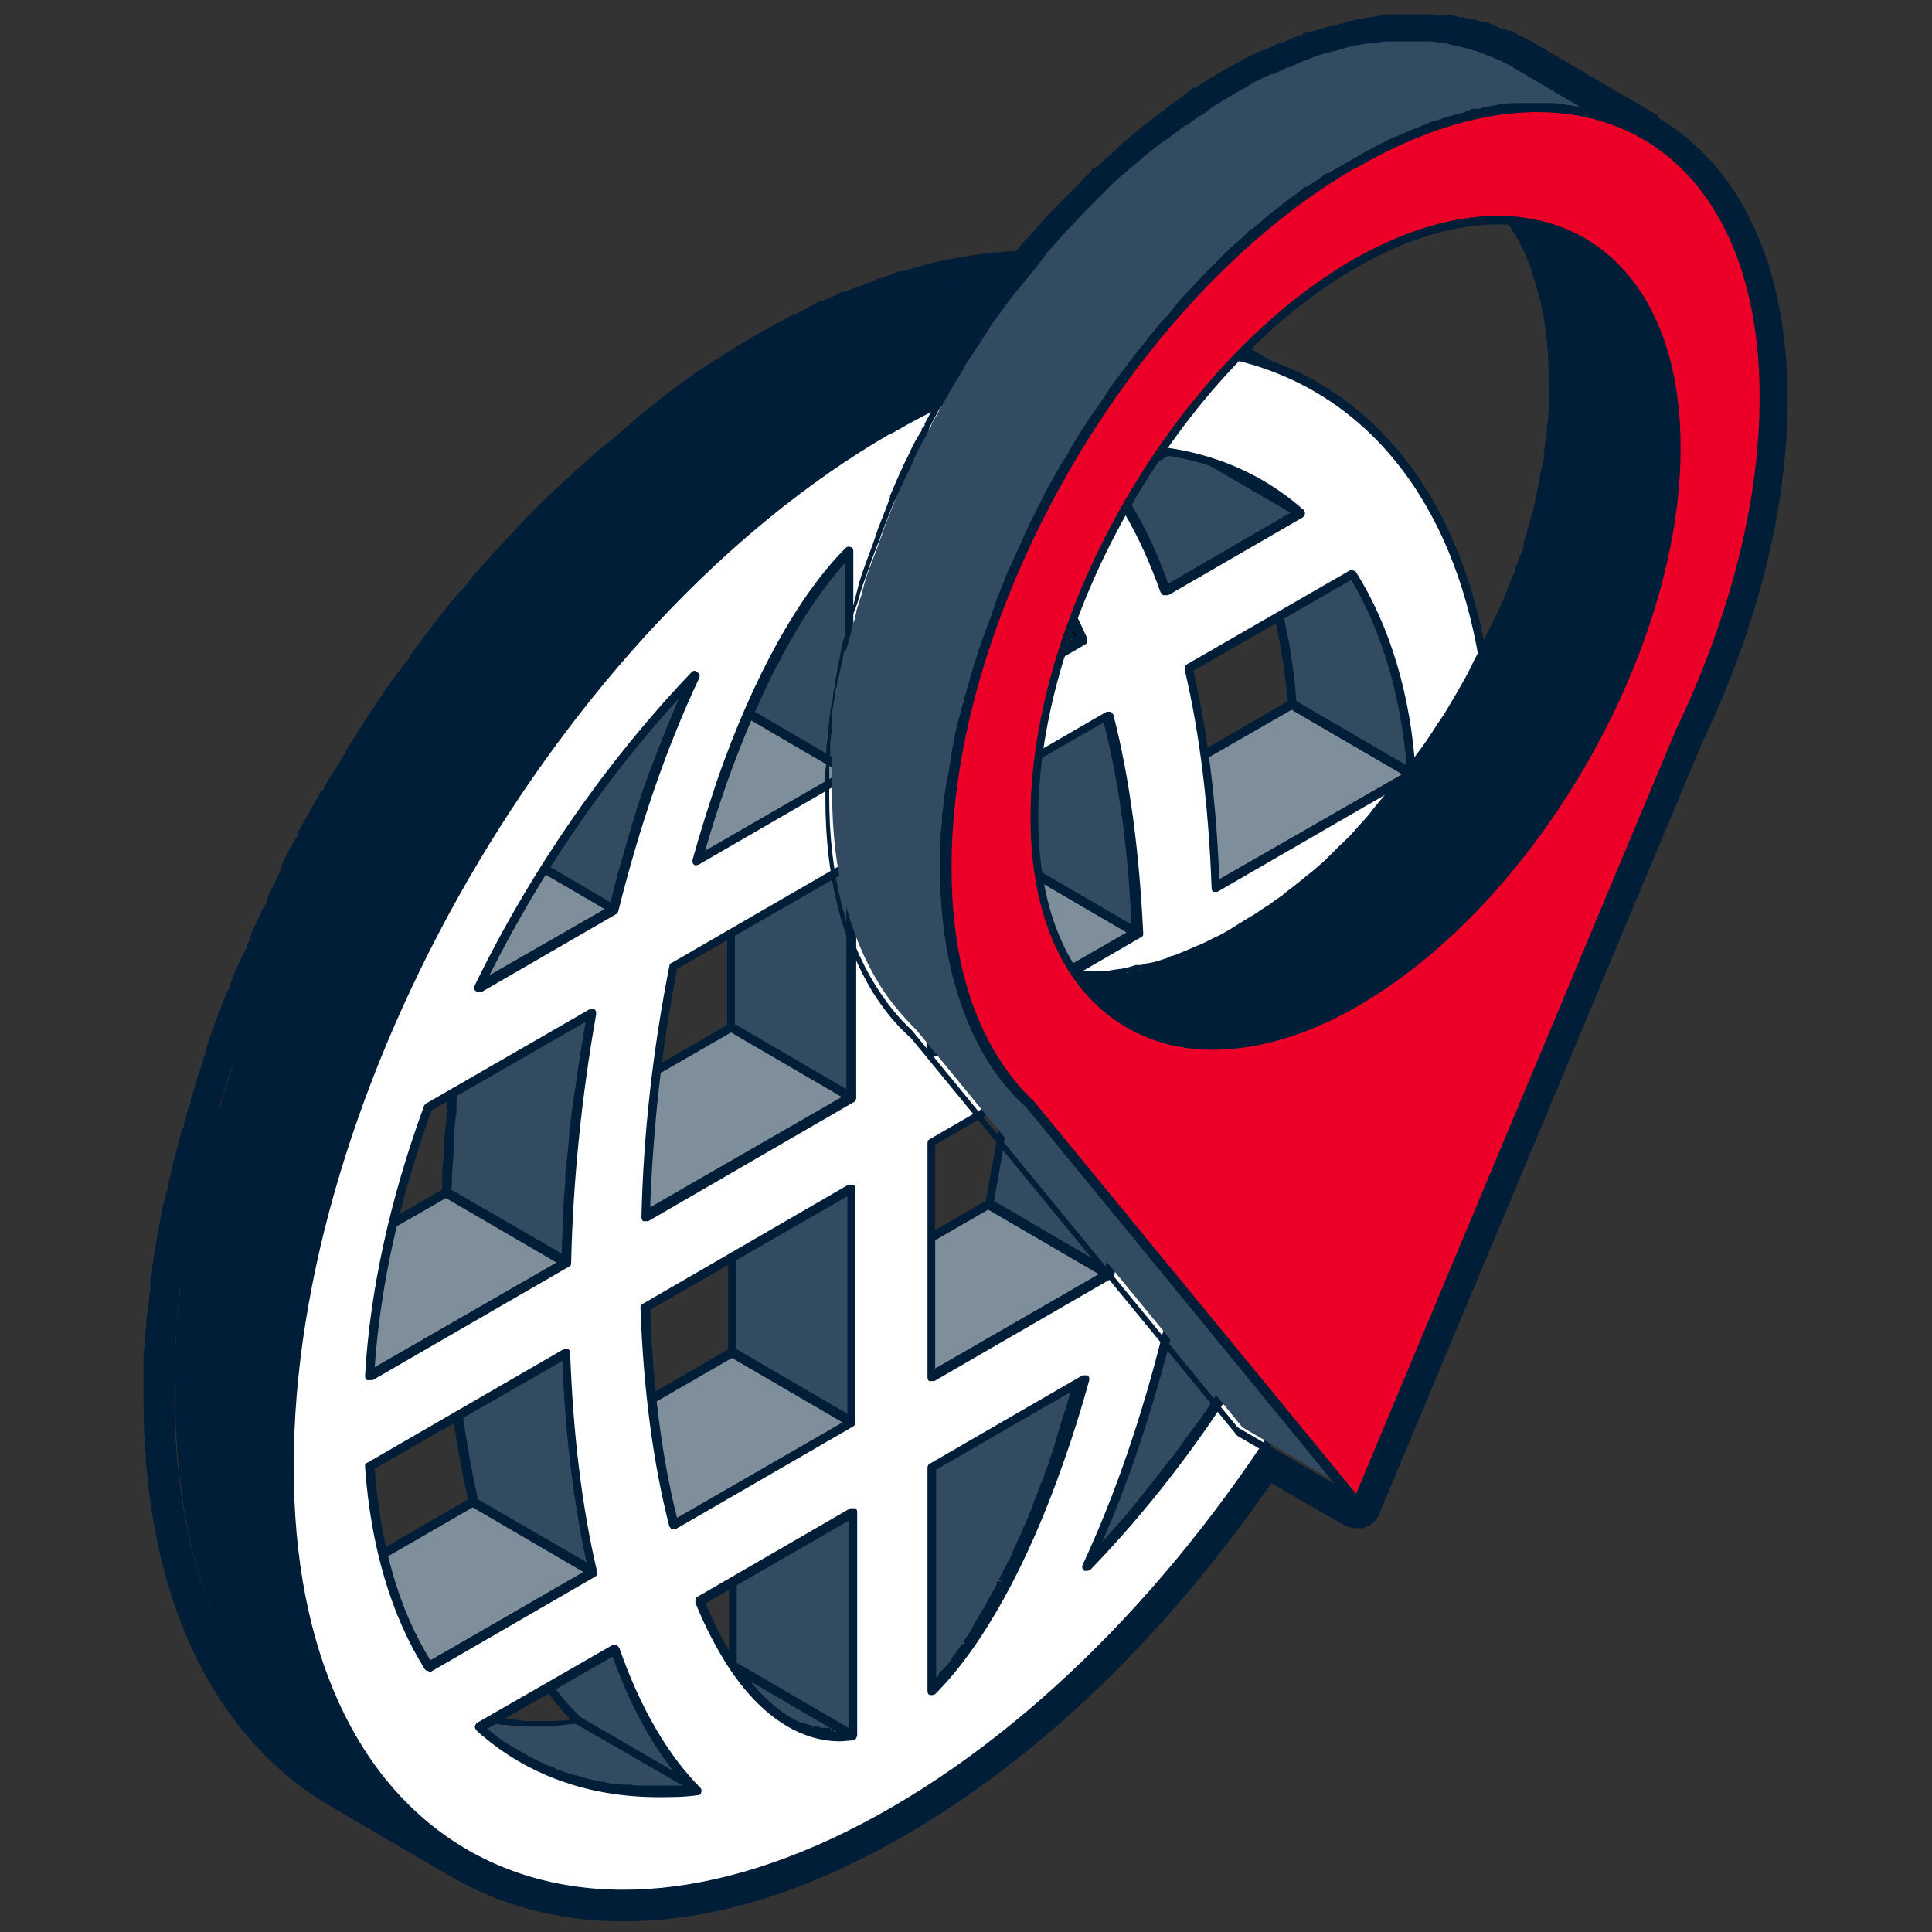 <?xml version="1.0" encoding="UTF-8"?>
<svg xmlns="http://www.w3.org/2000/svg" xmlns:xlink="http://www.w3.org/1999/xlink" viewBox="0 0 20.06 20.06">
  <rect x="0" y="0" width="20.06" height="20.06" fill="#333333" stroke="none"/>
  <clipPath id="a">
    <path d="m11.84 4.3 1.25.73c.15.09.29.19.41.3l-1.25-.73c-.13-.11-.27-.21-.41-.3z"></path>
  </clipPath>
  <clipPath id="b">
    <path clip-path="url(#a)" d="m13.5 5.34-1.25-.73c-.13-.12-.27-.21-.41-.3l.02-.04s0 0 0 0l1.25.73c.15.09.29.19.42.3zm-1.25-.78s.02.01.02.02l.95.55s-.1-.06-.15-.09l-.83-.48z"></path>
  </clipPath>
  <clipPath id="c">
    <path d="m9.05 4.66 1.25.73c.24.14.47.38.67.72.1.16.18.34.26.53l-1.25-.73c-.08-.19-.17-.37-.26-.53-.2-.34-.43-.58-.67-.72z"></path>
  </clipPath>
  <clipPath id="d">
    <path clip-path="url(#c)" d="m11.28 6.69-.06-.03-1.26-.73c-.08-.2-.17-.38-.26-.54-.2-.33-.42-.57-.66-.71s.02-.04.02-.04l1.25.73c.25.14.48.39.68.72.09.15.18.33.26.53l.03.06zm-1.28-.8 1.19.69c-.07-.17-.15-.33-.24-.47-.2-.33-.42-.57-.66-.71l-.94-.55c.14.13.27.3.4.51.09.15.18.33.26.53z"></path>
  </clipPath>
  <path d="m0 0h20.06v20.06h-20.06z" fill="none"></path>
  <path d="m17.21 1.19s0 0-.01 0l-1.25-.73-.03-.02s-.09-.05-.13-.07h-.02s-.02-.02-.02-.02c-.02 0-.04-.02-.06-.03h-.04s-.02-.02-.02-.02h-.04c-.05-.03-.1-.05-.16-.07 0 0-.01 0-.02 0-.05-.01-.1-.03-.15-.04h-.04s-.02-.01-.02-.01h-.04s-.05-.01-.07-.02h-.02s-.04 0-.04 0c-.05 0-.1-.01-.16-.01h-.02-.03c-.05 0-.09 0-.13 0h-.02s-.06 0-.06 0h-.05s-.04 0-.06 0h-.02s-.02 0-.02 0h-.04c-.06 0-.12.02-.19.03-.08.01-.15.02-.21.04h-.04s-.02.02-.02.02h-.02s-.07.02-.11.03c0 0-.01 0-.02 0-.07.02-.16.05-.24.07h-.03s-.02.02-.02.02c-.07.02-.13.05-.2.08h-.03c-.05.03-.11.06-.16.08 0 0-.01 0-.02 0-.07.03-.13.06-.19.09l-.05.03c-.07.04-.14.07-.2.11-.07.04-.14.08-.21.13l-.05.03h-.02s-.09.08-.14.11l-.07.05s-.09.07-.13.1l-.08.06s-.09.07-.13.1l-.02.02-.05.04s-.1.08-.14.12l-.02.02-.03.03c-.07.06-.13.12-.19.17l-.03.02h-.02s-.01.03-.01.03c-.04.04-.08.07-.11.11 0 0-.01.01-.01.01-.08.08-.15.15-.23.23s-.15.16-.22.24l-.02.02s-.03.04-.05.06l-.03.03-.02.02-.06.07s-.02.03-.04.04c-.06 0-.11 0-.17.01h-.04c-.08.01-.16.02-.23.03-.1.02-.19.03-.28.05h-.02c-.09.02-.17.04-.26.07h-.02s-.02 0-.02.01c-.05.01-.1.03-.15.04h-.03c-.06.03-.12.05-.18.07h-.03s-.02.02-.02.02c-.04.01-.08.03-.13.05l-.06.02s-.09.03-.13.05h-.04s-.02.02-.02.02c-.06.03-.12.05-.18.08h-.03c-.07.04-.13.08-.2.11l-.04.02h-.02c-.05.03-.1.06-.15.09h-.02s-.04.03-.04.03c-.07.04-.14.07-.2.11-.1.06-.21.12-.31.19l-.06.04-.04.02c-.07.05-.14.09-.21.14-.04.03-.07.05-.11.08-.07.05-.13.09-.19.14-.04.03-.08.06-.11.09-.06.05-.13.1-.19.15l-.02.02-.08.07c-.07.06-.14.12-.21.18l-.03.02-.05.04c-.09.08-.19.17-.28.25l-.04.04-.03.02-.02.02c-.05.05-.1.1-.16.15l-.02.02c-.12.12-.23.23-.33.34-.1.11-.21.22-.31.34l-.03.03s-.05.06-.08.09l-.04.05-.03.04s-.06.07-.09.1c-.04.05-.09.1-.13.16l-.02.02-.03.04s-.05.07-.08.1l-.02.03c-.07.09-.14.19-.22.29v.02c-.08.09-.14.18-.21.27v.02s-.02.01-.02.01l-.04.06-.02.03c-.05.08-.11.16-.16.24l-.07.11-.02.03-.03.05c-.03.05-.07.1-.1.16v.02s-.03.03-.03.03l-.02.04c-.06.1-.12.19-.18.29v.02s-.02.01-.02.01l-.03.05-.02.03c-.05.09-.1.18-.15.27l-.02.03-.03.06v.03s-.03.04-.03.04c-.05.09-.1.18-.14.28v.02c-.04.09-.08.17-.12.25l-.02.05v.03s-.06.1-.06.1c-.04.1-.09.19-.13.29v.03s-.03.04-.03.04v.03c-.06.11-.1.21-.15.32l-.02.06v.03s-.03.04-.03.04c-.02.04-.03.08-.05.12l-.02.07-.02.04-.04.11c-.04.1-.07.2-.1.29v.03s-.02.04-.02.04v.02c-.04.12-.08.23-.11.35l-.02.05v.04s-.02.04-.02.04c-.02.06-.03.11-.05.17v.04s-.02.02-.02.02c-.01.05-.02.09-.04.14v.03c-.03.07-.04.15-.06.22-.01.06-.03.11-.04.17v.05s-.03.07-.03.07v.05s-.02.03-.02.03c-.02.08-.03.17-.05.25-.01.07-.02.12-.03.17-.01.09-.03.17-.04.26v.05s-.02.05-.02.07v.03s0 .02 0 .02v.08s-.01.03-.01.03c0 .08-.02.17-.03.25 0 .04 0 .08-.01.13 0 .08-.01.17-.02.25v.04s0 .08 0 .08v.35c0 2 .7 3.49 1.95 4.22l1.25.73c.52.3 1.12.46 1.78.46.92 0 1.9-.3 2.92-.89 1.39-.8 2.7-2.06 3.81-3.66l.76.44s.08.03.13.03c.03 0 .05 0 .08-.01.07-.02.13-.08.15-.14l3.35-8c.58-1.21.89-2.45.89-3.57 0-1.38-.48-2.42-1.35-2.93zm.23 6.41-3.35 8s-.96-.56-.96-.56c-1.06 1.58-2.4 2.93-3.86 3.77-1 .58-1.95.85-2.8.85-.62 0-1.18-.15-1.66-.43 0 0 .01 0 .02.01l-1.25-.73c-1.12-.65-1.82-2.04-1.82-4 0-.11 0-.23 0-.34 0-.04 0-.07 0-.11 0-.08 0-.16.01-.24 0-.04 0-.08.01-.12 0-.08.02-.16.02-.24 0-.04 0-.08.01-.11 0-.02 0-.03 0-.05 0-.04.01-.08.02-.12.01-.08.02-.17.04-.25 0-.06.02-.11.03-.17.01-.08.03-.16.05-.24 0-.03 0-.05.02-.08 0-.04.02-.08.03-.12.01-.05.02-.11.04-.16.02-.07.04-.14.05-.21.01-.05.03-.11.04-.16 0-.02.01-.04.02-.06.02-.07.04-.14.06-.2 0-.03.02-.06.03-.09.03-.11.07-.23.11-.34 0 0 0-.01 0-.02 0-.02.02-.04.02-.06.03-.1.07-.19.1-.29.01-.04.03-.07.04-.11s.03-.07.04-.11c.02-.05.04-.1.06-.16.01-.03.02-.06.03-.09.04-.11.09-.21.13-.32 0 0 0-.02.01-.02 0-.02.02-.04.03-.07.04-.09.08-.19.13-.28.01-.03.03-.06.04-.1.01-.03.02-.05.04-.08.04-.08.08-.16.12-.24 0 0 0-.02.01-.02.05-.09.09-.18.14-.27.01-.02.02-.04.03-.06.02-.03.03-.06.05-.09.05-.09.1-.17.15-.26.01-.03.03-.05.04-.08 0-.01.01-.02.02-.04.06-.1.11-.19.17-.29.01-.02.03-.04.04-.07.04-.06.07-.12.11-.18.02-.03.03-.05.05-.08.02-.04.05-.07.07-.11.05-.08.1-.16.16-.23.02-.03.04-.06.06-.09 0-.01.02-.02.02-.04.06-.09.12-.17.19-.26 0 0 .01-.02.02-.02.07-.1.14-.19.21-.28 0 0 .01-.02.02-.02.04-.05.08-.09.11-.14.05-.06.09-.12.14-.18.04-.05.08-.09.12-.14.04-.04.08-.09.11-.13 0 0 .02-.02.03-.03.1-.12.2-.23.31-.34.1-.11.21-.22.32-.33 0 0 .02-.02.03-.03.06-.06.12-.11.17-.17l.06-.06c.09-.08.18-.17.28-.25.02-.02.05-.04.07-.06.07-.06.14-.12.21-.18.03-.03.07-.06.1-.08.06-.05.12-.1.18-.14.04-.03.07-.06.11-.08.06-.05.12-.09.18-.13.04-.03.07-.05.11-.08.07-.05.13-.09.2-.13.03-.02.06-.04.1-.06.1-.06.2-.12.3-.18.07-.04.13-.07.2-.11.02-.01.04-.02.06-.03.05-.03.1-.05.15-.08.02 0 .04-.02.05-.03.06-.03.13-.06.19-.09.01 0 .02 0 .03-.01.05-.02.11-.05.16-.07 0 0 .02 0 .03-.01.01 0 .02 0 .04-.01.04-.02.07-.03.11-.04.02 0 .04-.02.06-.02.04-.02.08-.03.12-.04.02 0 .03-.01.05-.02.06-.02.11-.04.17-.06h.03c.05-.01.1-.03.14-.04h.02.02c.08-.02.17-.04.25-.06h.02c.09-.02.17-.03.25-.05.07-.01.14-.02.21-.03h.04c.07 0 .13-.01.2-.01h.01.03.04s0 0 0-.01c.03-.04.06-.08.1-.12.03-.03.05-.06.08-.09s.05-.06.08-.09c0 0 .01-.01.02-.02.07-.08.13-.15.2-.23.07-.08.14-.15.22-.22 0 0 .01-.01.02-.02.04-.04.08-.08.12-.12.01-.01.03-.03.04-.04.06-.06.12-.11.19-.17.02-.01.03-.03.05-.04.05-.04.09-.08.14-.12.02-.02.05-.04.07-.06.04-.03.08-.07.12-.1.03-.02.05-.04.08-.06.04-.03.08-.06.13-.09.03-.02.05-.04.08-.05.05-.03.09-.06.14-.09.02-.01.04-.03.07-.04.07-.04.13-.08.2-.12s.13-.07.2-.11c.02 0 .03-.02.05-.03.06-.03.12-.06.17-.09h.02c.05-.02.1-.05.15-.07h.03c.06-.03.12-.05.19-.07.02 0 .03-.01.05-.02.08-.03.15-.05.23-.07h.01c.04-.01.08-.02.12-.03.02 0 .04-.01.06-.01.06-.01.13-.03.19-.04.06 0 .11-.02.17-.02h.06.08.04.05.02.1.04.02c.05 0 .1 0 .14.01h.03c.03 0 .05 0 .08.01h.04.04c.05.01.09.02.14.03.05.01.09.03.14.05.01 0 .03 0 .04.01.02 0 .03.01.05.02.02 0 .04.02.07.03 0 0 .02 0 .03.01.04.02.08.04.12.06 0 0 .02 0 .02.01l1.25.73s0 0 0 0c.77.44 1.24 1.38 1.25 2.73 0 1.12-.32 2.34-.87 3.47z" fill="#001e38"></path>
  <path d="m13.09 13.83c.08-.13.15-.27.22-.4 0 0 0 0 0-.01.07-.14.15-.28.22-.43l-.58-.34-.67-.39c-.07.15-.15.29-.22.44-.08.14-.15.28-.24.42 0 0 0 .02-.01.03-.09.15-.18.3-.27.45-.03.04-.05.08-.08.12-.07.11-.14.22-.22.33s-.16.23-.24.34c-.02.02-.03.04-.05.07-.08.1-.16.2-.23.3-.02.02-.04.05-.05.07-.09.11-.19.23-.28.33-.02.02-.03.04-.05.06-.1.11-.2.22-.3.32l1.25.73c.1-.11.2-.21.3-.32.02-.02.03-.04.05-.06.01-.02.03-.03.04-.04.08-.09.16-.19.24-.29.02-.02.04-.05.05-.07.05-.06.09-.11.14-.17.03-.04.06-.09.1-.13.02-.02.03-.04.05-.07.07-.1.14-.2.21-.3 0-.01.02-.03.03-.04.08-.11.15-.22.22-.33.02-.03.05-.07.07-.1 0 0 0-.01 0-.02.09-.15.18-.3.27-.45s.02-.03.03-.05z" fill="#334b60"></path>
  <path d="m11.29 16.31s-.02 0-.02 0l-1.25-.73s-.02-.02-.02-.03 0-.03.01-.04c.09-.1.19-.2.3-.32l.05-.06c.1-.11.19-.22.28-.33l.05-.07c.08-.1.16-.2.23-.3l.05-.07c.08-.11.16-.22.24-.33.07-.11.15-.22.22-.33l.04-.05s.03-.04.04-.06c.1-.15.19-.3.27-.44v-.03c.1-.14.18-.29.25-.42.08-.15.15-.29.22-.43 0-.01.02-.02.03-.02h.04l1.25.73s.03.04.02.06c-.07.15-.14.29-.22.43h-.05s.04.01.04.01c-.07.14-.15.27-.23.4l-.03.05s0 0 0 0c-.08.14-.17.29-.27.44v.02s-.03.04-.05.05c-.01.02-.02.03-.03.05-.07.11-.15.22-.22.33l-.03.04c-.07.1-.14.2-.22.3l-.09.11s-.04.05-.06.08c-.04.05-.07.09-.11.14l-.08.1c-.08.1-.16.2-.24.29l-.09.1c-.08.09-.19.21-.3.33 0 0-.02.01-.03.01zm-1.18-.79 1.16.68c.1-.11.2-.21.27-.3l.09-.1c.08-.09.16-.19.24-.29l.08-.1s.07-.09.11-.14c.02-.03.04-.05.06-.08l.09-.11c.07-.1.14-.2.21-.29l.03-.04c.08-.11.15-.22.22-.33.01-.02.02-.03.03-.05s.02-.04.04-.05h.05s-.04-.02-.04-.02c.1-.15.19-.3.27-.44l.02-.04s0 0 0 0c.08-.13.15-.27.22-.4.07-.13.13-.26.2-.39l-1.17-.68c-.06.13-.13.26-.2.39-.07.14-.15.28-.24.42v.03c-.1.14-.19.29-.29.45-.01.02-.03.04-.04.07l-.04.05c-.07.11-.15.22-.22.33-.08.11-.16.23-.24.34l-.05.07c-.08.1-.16.2-.24.3l-.05.07c-.09.11-.19.22-.28.34l-.05.06c-.09.1-.18.2-.26.28z" fill="#001e38"></path>
  <path d="m13.41 8.24c0 .11-.02.21-.03.32 0 .03 0 .07-.01.1 0 .07-.02.14-.03.21 0 .07-.02.15-.03.22 0 .05-.01.09-.02.14-.01.08-.03.17-.05.25 0 .04-.01.08-.02.12 0 .03-.01.06-.02.1-.02.08-.04.16-.06.24-.01.04-.02.08-.03.13-.02.07-.04.14-.06.21-.01.04-.02.07-.03.11-.02.07-.04.15-.07.22-.01.03-.02.07-.03.1-.03.1-.07.21-.11.31l1.25.73c.03-.09.06-.17.09-.26 0-.02.01-.04.02-.05.01-.03.02-.07.03-.1.02-.07.05-.15.07-.22.01-.04.02-.07.03-.11 0-.02.01-.04.02-.07.01-.05.03-.1.04-.15.01-.04.02-.08.03-.13.02-.08.04-.16.06-.24 0-.03.02-.06.02-.1 0 0 0-.01 0-.02 0-.03.01-.07.02-.1.02-.08.03-.17.05-.25 0-.05.02-.09.02-.14.01-.07.02-.15.03-.22 0-.01 0-.03 0-.04 0-.06.01-.11.02-.17 0-.03 0-.07.01-.1.01-.11.02-.21.03-.32l-1.25-.73z" fill="#334b60"></path>
  <path d="m14.07 11.8s-.02 0-.02 0l-1.25-.73s-.03-.04-.02-.06c.04-.1.07-.21.11-.31l.03-.1c.02-.07.05-.15.07-.22l.03-.11c.02-.07.04-.13.05-.2l.04-.14c.02-.08.04-.16.05-.23l.02-.1s0-.05.01-.07v-.05c.03-.08.04-.17.06-.25 0-.03.01-.07.02-.1v-.04c.02-.07.03-.15.04-.22 0-.07.02-.14.03-.21v-.03s0-.05.01-.08c.01-.11.02-.21.03-.32 0-.02.01-.03.02-.04h.05l1.25.73s.02.03.02.04c0 .11-.01.21-.03.32v.06.1s-.02.07-.02.11v.05c-.02.07-.03.15-.04.22v.05s-.02.06-.02.09c-.01.08-.03.17-.05.25v.04s-.02.04-.02.06v.02s-.01.04-.02.06v.04c-.03.08-.05.16-.06.24l-.09.34s-.02.06-.03.09c-.02.09-.04.16-.07.24l-.05.16c-.03.09-.06.17-.09.26 0 .01-.02.02-.03.03 0 0-.01 0-.02 0zm-1.19-.8 1.17.68c.02-.07.05-.14.07-.2l.05-.16c.02-.07.05-.15.07-.22s.02-.08.03-.11l.09-.34c.02-.08.04-.16.05-.23l.02-.11s0-.04.01-.06v-.05c.03-.08.04-.17.06-.25 0-.03 0-.06.01-.09v-.06c.02-.07.03-.15.04-.22v-.04s.02-.07.02-.11l.02-.16c0-.1.02-.19.02-.29l-1.16-.67c0 .08-.01.16-.02.24v.08.03c-.01.07-.02.14-.03.21 0 .07-.02.15-.03.22v.04s-.02.07-.02.1c-.01.08-.03.17-.05.25v.05s-.02.05-.02.07l-.02.1c-.02.08-.04.16-.06.24l-.03.13c-.02.08-.04.15-.06.21l-.03.11c-.02.07-.04.15-.07.22l-.03.1c-.03.09-.06.18-.09.28z" fill="#001e38"></path>
  <path d="m12.36 12.74-1.25-.73 1.71-.98 1.25.72z" fill="#7f8e9b"></path>
  <path d="m12.36 12.79s-.02 0-.02 0l-1.25-.73s-.02-.02-.02-.04 0-.03.02-.04l1.71-.99s.03 0 .05 0l1.25.73s.02.02.02.04 0 .03-.02.04l-1.71.99s-.02 0-.02 0zm-1.16-.78 1.15.67 1.61-.93-1.15-.67z" fill="#001e38"></path>
  <path d="m11.25 14.35s0-.03.01-.04l-1.25-.73c-.04.14-.08.27-.12.41-.01.03-.02.07-.03.1-.04.12-.08.23-.12.35-.03.1-.07.19-.1.28 0 .02-.02.05-.03.07-.01.04-.03.07-.04.1s-.02.06-.04.09c-.01.03-.03.07-.04.1s-.02.06-.04.09c-.01.02-.02.05-.03.07-.01.03-.03.06-.04.1-.01.02-.02.05-.03.07-.01.03-.02.05-.04.08-.04.08-.08.16-.12.23 0 .01-.01.03-.02.04-.03.06-.07.12-.1.18 0 .01-.01.02-.02.04-.04.06-.07.12-.11.18 0 .01-.02.03-.03.04-.03.04-.06.09-.09.13-.01.01-.02.03-.03.04-.04.05-.07.1-.11.15-.04.05-.07.09-.11.13-.01.01-.02.02-.03.03-.04.05-.08.09-.12.13l1.25.73s.08-.08.12-.13c0 0 .01-.01.02-.02 0 0 .01-.01.02-.02.04-.04.07-.09.11-.13.04-.05.07-.1.11-.15 0 0 0-.01.01-.02 0 0 .01-.02.02-.03.03-.04.06-.08.09-.13 0 0 .01-.02.02-.03 0 0 0 0 0-.01.04-.06.07-.12.11-.18 0 0 0 0 0-.01 0 0 0-.02.01-.03.03-.06.07-.12.1-.18 0 0 .01-.02.02-.03 0 0 0 0 0-.01.04-.08.08-.15.12-.23 0 0 0-.01.01-.02 0-.02.02-.04.03-.05.01-.02.02-.05.03-.07.01-.03.03-.06.04-.09.01-.02.02-.05.03-.07 0 0 0-.02.01-.03 0-.02.02-.04.03-.06.01-.03.03-.07.04-.1s.02-.06.04-.09c.01-.03.03-.07.04-.11 0-.01 0-.02.01-.03 0-.01 0-.02.01-.03.04-.09.07-.19.1-.28.02-.05.04-.11.06-.16.02-.06.04-.12.06-.19.01-.03.02-.07.03-.1.04-.12.07-.24.11-.37z" fill="#334b60"></path>
  <path d="m9.68 17.6s-.02 0-.02 0l-1.25-.73s-.03-.03-.02-.05c0 0 0-.02.01-.02s.08-.08.12-.13l.03-.03s.08-.09.11-.14c.04-.05.07-.1.11-.15 0-.01.02-.03.03-.04.03-.04.06-.08.08-.13l.03-.04c.04-.06.07-.12.11-.18l.02-.04c.03-.06.07-.12.1-.18l.02-.04c.04-.08.08-.15.12-.23.01-.03.02-.05.04-.08l.15-.33s.03-.07.04-.1l.04-.11s.02-.05.03-.08l.03-.07c.03-.09.07-.19.1-.28.04-.11.08-.23.11-.35l.03-.1c.04-.13.08-.27.12-.4 0-.01.01-.03.03-.03h.04l1.25.73s.03.03.02.05v.04s-.01 0-.01 0c-.03.12-.07.25-.11.37l-.05.16s-.03.09-.04.13c-.02.05-.04.11-.06.16-.03.1-.07.19-.1.28l-.1.26s-.02.05-.03.08l-.18.41s-.01.02-.01.02c-.04.08-.08.16-.12.24s-.02.04-.02.04c-.03.06-.07.12-.1.18v.03s-.02.01-.02.01c-.04.06-.07.12-.11.18l-.03.04s-.06.09-.09.13l-.03.04c-.04.06-.08.11-.11.16-.04.05-.08.1-.11.14l-.02.02s0 0 0 0c-.05.05-.09.1-.13.14 0 0-.02.01-.03.01zm-1.18-.79 1.16.68s.06-.07.09-.1v-.02c.06-.05.09-.09.13-.14 0 0 0 0 0-.01.04-.05.07-.1.11-.15h.05s-.04-.02-.04-.02l.02-.03s.06-.08.08-.13l.02-.03s0-.01 0-.01c.04-.06.07-.12.11-.18l.02-.04c.03-.06.07-.12.1-.18v-.03s.06 0 .06 0l-.04-.02c.04-.08.08-.15.12-.23l.19-.43s.02-.05.03-.08l.1-.26c.04-.09.07-.19.1-.28.02-.05.04-.11.05-.16.01-.04.03-.09.04-.13l.05-.16c.04-.12.07-.24.11-.37s-1.16-.68-1.16-.68c-.03.12-.07.23-.1.35l-.03.1c-.04.12-.08.24-.12.35-.03.1-.07.19-.1.28l-.03.07s-.02.06-.03.08l-.04.11s-.03.07-.04.1l-.15.33s-.02.05-.04.08c-.04.08-.08.16-.12.24l-.02.04c-.03.06-.07.12-.1.18l-.02.04c-.04.06-.07.12-.11.18l-.03.04s-.06.09-.09.13c0 .01-.02.03-.03.04-.04.05-.07.1-.11.15-.04.06-.08.1-.12.14l-.03.04s-.05.06-.08.09z" fill="#001e38"></path>
  <path d="m8.77 18.03s.06 0 .09 0l-1.25-.73s-.06 0-.09 0c0 0-.02 0-.03 0-.02 0-.04 0-.07 0-.01 0-.02 0-.03 0-.02 0-.04 0-.06 0-.01 0-.02 0-.03 0-.03 0-.05-.01-.08-.02 0 0-.01 0-.02 0-.03 0-.07-.02-.1-.04 0 0-.02 0-.03-.01-.03-.01-.06-.03-.09-.05 0 0-.02 0-.03-.01s0 0 0 0l1.25.73s0 0 .01 0h.01c.03.02.06.03.09.05h.02c.03.01.07.03.1.04h.01c.03 0 .05.01.08.02h.01.02.06.02.01.07.02z" fill="#334b60"></path>
  <path d="m8.72 18.08s-.03 0-.05 0h-.01s-.01 0-.02 0c-.03 0-.05 0-.07 0-.01 0-.02 0-.02 0h-.01c-.03 0-.06-.01-.09-.02h-.02c-.03 0-.06-.02-.1-.03h-.02s-.07-.04-.1-.06h-.01-.01l-1.25-.73s-.03-.04-.02-.07c.01-.02.04-.03.07-.02h.03s.06.04.09.06h.01.01s.06.03.1.04h.02s.05.02.08.02h.03s.04.01.06.01h.03s.04 0 .06 0h.03s.06 0 .09 0h.03l1.25.73s.03.03.02.05-.02.04-.04.04c-.03 0-.07 0-.1 0-.01 0-.02 0-.02 0h-.02zm.03-.07v.02s0-.02 0-.02zm-.09-.03v.05s.01-.05.01-.05h.03l-1.1-.64s-.05 0-.08 0h-.02s-.06 0-.08 0h-.04s-.01 0-.02 0l.85.5v.05s.01-.04.01-.04h.01c.03.02.06.03.09.04h.01.01c.03.01.06.02.1.03v.05s.01-.05.01-.05c.03 0 .05.01.08.02h.01.02.06l.02.05v-.05z" fill="#001e38"></path>
  <path d="m8.86 18.02-1.25-.73-.01-2.31 1.25.72z" fill="#334b60"></path>
  <path d="m8.86 18.07s-.02 0-.02 0l-1.25-.73s-.02-.02-.02-.04v-2.32s0-.03.02-.04h.05l1.25.73s.02.02.02.04v2.32s0 .03-.02.04h-.02zm-1.2-.8 1.15.67v-2.21s-1.16-.67-1.16-.67v2.21z" fill="#001e38"></path>
  <path d="m11.67 12.25s0 0 0 0c0-.02 0-.04 0-.05.01-.1.03-.21.04-.31 0-.04 0-.08.01-.12 0-.08.02-.17.02-.25 0-.04 0-.09.01-.13 0-.09.01-.17.02-.26 0-.04 0-.08 0-.12 0-.12.01-.25.01-.37l-1.25-.73c0 .12 0 .25-.01.37v.12c0 .09-.01.17-.02.26 0 .04 0 .09-.01.13 0 .08-.01.17-.02.25 0 .04 0 .08-.01.12-.01.1-.02.21-.04.31v.06c-.02.15-.04.29-.06.44 0 .04-.01.07-.02.11-.02.15-.05.29-.08.44l1.25.73c.03-.14.05-.29.08-.44 0-.03.01-.07.02-.1.02-.15.04-.29.06-.44z" fill="#334b60"></path>
  <path d="m11.52 13.27s-.02 0-.02 0l-1.25-.73s-.03-.03-.02-.05c.03-.14.05-.29.08-.43l.02-.1c.02-.14.04-.29.06-.44v-.06c.02-.1.03-.21.04-.31v-.12c.02-.08.03-.17.04-.25v-.13c.02-.09.02-.17.03-.26 0-.04 0-.08 0-.12 0-.12.01-.25.01-.37 0-.02 0-.03.02-.04h.05l1.25.73s.02.02.02.04c0 .13 0 .25-.02.37v.12c-.01.09-.02.17-.02.26v.13c-.02.08-.03.17-.03.25v.12c-.02.1-.04.21-.05.31v.05s0 0 0 0c-.02.15-.04.29-.06.44l-.02.11c-.02.15-.05.29-.08.44 0 .02-.01.03-.03.03 0 0-.01 0-.02 0zm-1.2-.8 1.16.68c.02-.12.04-.24.06-.37l.02-.1c.02-.14.04-.29.06-.44s0 0 0 0v-.05c.02-.1.03-.21.04-.31v-.12c.02-.08.03-.17.04-.25v-.13c.02-.09.02-.17.03-.26v-.12c.01-.11.02-.23.02-.34l-1.16-.67c0 .1 0 .19-.01.29v.12c0 .09-.01.17-.02.26v.13c-.02.08-.03.17-.03.25v.12c-.02.1-.04.21-.05.31v.06c-.03.15-.05.29-.07.44l-.02.11c-.02.13-.05.27-.07.4z" fill="#001e38"></path>
  <path d="m9.67 14.29-1.25-.72 1.85-1.07 1.25.72z" fill="#7f8e9b"></path>
  <path d="m9.67 14.34s-.02 0-.02 0l-1.25-.73s-.02-.02-.02-.04 0-.03.02-.04l1.85-1.07s.03 0 .05 0l1.25.73s.02.02.02.04 0 .03-.02.04l-1.85 1.07s-.02 0-.02 0zm-1.16-.77 1.15.67 1.75-1.01-1.15-.67z" fill="#001e38"></path>
  <path d="m12.62 9.21-1.25-.72 2.04-1.18 1.25.72z" fill="#7f8e9b"></path>
  <path d="m12.62 9.26s-.02 0-.02 0l-1.25-.73s-.02-.02-.02-.04 0-.03.02-.04l2.04-1.18s.03 0 .05 0l1.25.73s.02.02.02.04 0 .03-.02.04l-2.04 1.18s-.02 0-.02 0zm-1.16-.77 1.15.67 1.95-1.12-1.15-.67z" fill="#001e38"></path>
  <path d="m14.37 6.63c-.09-.25-.2-.47-.33-.67l-1.25-.73c.17.27.31.58.41.93s.17.73.2 1.15l1.25.73c-.04-.52-.14-.99-.29-1.4z" fill="#334b60"></path>
  <path d="m14.66 8.08s-.02 0-.02 0l-1.25-.73s-.02-.02-.02-.04c-.03-.41-.1-.79-.2-1.14-.1-.34-.24-.65-.41-.92-.01-.02 0-.04 0-.06.02-.01.04-.02.06 0l1.25.73s.01 0 .02.02c.13.21.24.44.33.68.16.42.25.9.29 1.42 0 .02 0 .03-.02.04 0 0-.02 0-.03 0zm-1.2-.8 1.15.67c-.04-.48-.13-.91-.28-1.3-.09-.24-.19-.46-.32-.66l-1.08-.63c.13.24.24.5.33.78.1.35.17.73.2 1.14z" fill="#001e38"></path>
  <path d="m6.57 17.57c-.06-.14-.12-.29-.18-.45l-1.25-.73c.23.63.52 1.13.86 1.47l1.25.73c-.26-.25-.48-.59-.68-1.02z" fill="#334b60"></path>
  <path d="m7.25 18.64s-.02 0-.02 0l-1.25-.73c-.36-.35-.65-.85-.88-1.49 0-.02 0-.04.01-.05.02-.01.04-.01.05 0l1.25.73s.02.01.02.03c.06.16.12.31.18.45.19.42.41.76.67 1 .02.02.02.04 0 .06 0 .01-.02.02-.04.02zm-2.02-2.13c.22.57.48 1.02.8 1.32l.98.57c-.18-.22-.34-.49-.48-.8-.06-.14-.12-.28-.18-.44z" fill="#001e38"></path>
  <path d="m7 15.83-1.25-.72 1.85-1.07 1.25.72z" fill="#7f8e9b"></path>
  <path d="m7 15.88s-.02 0-.02 0l-1.25-.73s-.02-.02-.02-.04 0-.03.02-.04l1.85-1.07s.03 0 .05 0l1.25.73s.02.02.02.04 0 .03-.02.04l-1.85 1.07s-.02 0-.02 0zm-1.15-.77 1.15.67 1.75-1.01-1.15-.67z" fill="#001e38"></path>
  <path d="m11.84 4.3 1.25.73c.15.09.29.19.41.3l-1.25-.73c-.13-.11-.27-.21-.41-.3z" fill="#fff"></path>
  <path d="m13.5 5.34-1.25-.73c-.13-.12-.27-.21-.41-.3l.02-.04s0 0 0 0l1.25.73c.15.09.29.19.42.3zm-1.25-.78s.02.01.02.02l.95.55s-.1-.06-.15-.09l-.83-.48z" fill="#001e38"></path>
  <g clip-path="url(#b)">
    <path d="m13.51 5.32-1.25-.73c-.13-.11-.27-.21-.41-.3l1.25.73c.15.09.29.19.41.3" fill="#fff"></path>
    <path d="m13.5 5.34-1.25-.73c-.13-.12-.27-.21-.41-.3l.02-.04s0 0 0 0l1.25.73c.15.09.29.19.42.3zm-1.25-.78s.02.01.02.02l.95.55s-.1-.06-.15-.09l-.83-.48z" fill="#001e38"></path>
  </g>
  <path d="m7.25 18.59-1.25-.73c-.09.01-.17.02-.26.02-.08 0-.15 0-.22 0-.02 0-.04 0-.06 0-.06 0-.12 0-.18-.01-.01 0-.03 0-.04 0-.07 0-.14-.02-.21-.03-.02 0-.03 0-.04 0-.06-.01-.11-.02-.17-.04-.01 0-.03 0-.04-.01-.06-.02-.13-.04-.19-.06-.01 0-.03-.01-.04-.02-.13-.05-.26-.11-.38-.18l1.25.73c.09.05.19.1.29.14h.02s.05.03.08.04c.01 0 .03.01.04.02.06.02.11.04.17.06h.02c.01 0 .03 0 .04.01.06.01.11.03.17.04h.04.03c.06.01.12.02.18.03h.04.1.07.06.22c.09 0 .17-.01.26-.02z" fill="#334b60"></path>
  <path d="m6.85 18.66s-.06 0-.09 0h-.1s-.03 0-.04 0c-.03 0-.06 0-.09 0h-.06c-.06-.01-.12-.02-.18-.03h-.07c-.06-.03-.12-.04-.17-.05l-.07-.02c-.06-.02-.12-.04-.17-.06l-.06-.02s-.04-.01-.06-.02h-.02c-.11-.06-.2-.1-.29-.15l-1.25-.72s0 0 0 0c-.02-.01-.03-.04-.02-.07.01-.02.04-.03.07-.02.12.07.24.13.37.18l.04.02c.06.02.12.04.19.06h.04c.05.03.11.04.17.05h.04c.07.02.13.03.2.04h.04c.06 0 .12.01.17.02h.06.22c.09 0 .17-.01.26-.02h.03l1.25.73s.03.03.02.05c0 .02-.02.04-.04.04-.09 0-.17.02-.26.02-.05 0-.09 0-.14 0zm-2.06-.83.64.37c.08.05.17.09.28.14h.02s.03.02.05.03l.06.02c.05.02.11.04.17.05l.06.02c.05.01.11.03.17.04h.04s.01.01.01.01.01 0 .01 0c.06.01.12.02.18.02h.06s.05.01.08.01h.04.1.22.11l-1.11-.64c-.08 0-.16.02-.25.02-.08 0-.15 0-.23 0h-.06c-.06 0-.12 0-.18-.01h-.04c-.07-.01-.14-.02-.21-.03h-.04c-.06-.02-.12-.03-.17-.05z" fill="#001e38"></path>
  <path d="m8.84 12.33-1.25-.72.01 2.43 1.25.72z" fill="#334b60"></path>
  <path d="m8.85 14.81s-.02 0-.02 0l-1.25-.73s-.02-.02-.02-.04v-2.43s0-.03.02-.04h.05l1.25.73s.02.02.02.04v2.43s0 .03-.02.04h-.02zm-1.2-.8 1.15.67v-2.32s-1.16-.67-1.16-.67v2.32z" fill="#001e38"></path>
  <path d="m9.66 10.92-1.25-.73 2.14-1.23 1.25.72z" fill="#7f8e9b"></path>
  <path d="m9.66 10.97s-.02 0-.02 0l-1.25-.73s-.02-.02-.02-.04 0-.03.02-.04l2.14-1.24s.03 0 .05 0l1.25.73s.02.02.02.04 0 .03-.02.04l-2.14 1.24s-.02 0-.02 0zm-1.16-.78 1.15.67 2.05-1.18-1.15-.67z" fill="#001e38"></path>
  <path d="m11.5 7.42-1.25-.73c.17.65.27 1.42.3 2.26l1.25.73c-.03-.84-.13-1.61-.3-2.26z" fill="#334b60"></path>
  <path d="m11.8 9.73s-.02 0-.02 0l-1.25-.73s-.02-.02-.02-.04c-.03-.84-.13-1.59-.3-2.25 0-.02 0-.04.02-.05s.04-.01.05 0l1.25.73s.02.02.02.03c.17.66.27 1.43.31 2.27 0 .02 0 .03-.02.04h-.02zm-1.2-.8 1.15.67c-.03-.8-.13-1.52-.29-2.14l-1.13-.66c.15.63.25 1.35.28 2.13z" fill="#001e38"></path>
  <path d="m12.1 6.13-1.24-.72 1.4-.81 1.25.72z" fill="#334b60"></path>
  <path d="m12.1 6.18s-.02 0-.02 0l-1.25-.73s-.02-.02-.02-.04 0-.03.02-.04l1.4-.81s.03 0 .05 0l1.25.73s.02.02.02.04 0 .03-.02.04l-1.4.81s-.02 0-.02 0zm-1.15-.77 1.15.67 1.31-.75-1.15-.67z" fill="#001e38"></path>
  <path d="m4.45 17.3-1.25-.72 1.71-.99 1.25.73z" fill="#7f8e9b"></path>
  <path d="m4.45 17.35s-.02 0-.02 0l-1.25-.73s-.02-.02-.02-.04 0-.03.02-.04l1.71-.99s.03 0 .05 0l1.25.73s.02.02.02.04 0 .03-.02.04l-1.71.99s-.02 0-.02 0zm-1.15-.77 1.15.67 1.61-.93-1.15-.67z" fill="#001e38"></path>
  <path d="m5.89 14.36c0-.1-.01-.21-.01-.31l-1.25-.73c.01.43.04.83.09 1.21s.11.74.19 1.07l1.25.73c-.13-.58-.22-1.24-.26-1.96z" fill="#334b60"></path>
  <path d="m6.16 16.37s-.02 0-.02 0l-1.25-.73s-.02-.02-.02-.03c-.08-.33-.14-.69-.19-1.07-.05-.39-.08-.79-.09-1.21 0-.02 0-.03.02-.04h.05l1.25.73s.02.02.02.04c0 .11 0 .21.01.31.04.71.13 1.37.26 1.95 0 .02 0 .04-.02.05 0 0-.02 0-.03 0zm-1.21-.81 1.14.66c-.12-.56-.2-1.19-.24-1.86 0-.1 0-.19-.01-.29l-1.15-.67c.01.39.04.76.09 1.12.05.37.11.72.18 1.04z" fill="#001e38"></path>
  <path d="m8.83 8.96-1.25-.72.01 2.43 1.25.72z" fill="#334b60"></path>
  <path d="m8.84 11.44s-.02 0-.02 0l-1.25-.73s-.02-.02-.02-.04v-2.43s0-.03.02-.04h.05l1.25.73s.02.02.02.04v2.43s0 .03-.02.04h-.02zm-1.2-.8 1.15.67v-2.32s-1.16-.67-1.16-.67v2.32z" fill="#001e38"></path>
  <path d="m6.7 12.63-1.25-.73 2.14-1.23 1.25.72z" fill="#7f8e9b"></path>
  <path d="m6.7 12.68s-.02 0-.02 0l-1.25-.73s-.02-.02-.02-.04 0-.03.02-.04l2.14-1.24s.03 0 .05 0l1.25.73s.02.02.02.04 0 .03-.02.04l-2.14 1.24s-.02 0-.02 0zm-1.16-.78 1.15.67 2.05-1.18-1.15-.67z" fill="#001e38"></path>
  <path d="m9.65 7.55-1.25-.73 1.59-.91 1.24.72z" fill="#334b60"></path>
  <path d="m9.65 7.6s-.02 0-.02 0l-1.25-.73s-.02-.02-.02-.04 0-.03.02-.04l1.59-.92s.03 0 .05 0l1.25.73s.02.02.02.04 0 .03-.02.04l-1.59.92s-.02 0-.02 0zm-1.16-.78 1.15.67 1.49-.86-1.15-.67z" fill="#001e38"></path>
  <path d="m9.05 4.66 1.25.73c.24.14.47.38.67.72.1.16.18.34.26.53l-1.25-.73c-.08-.19-.17-.37-.26-.53-.2-.34-.43-.58-.67-.72z" fill="#fff"></path>
  <path d="m11.28 6.69-.06-.03-1.26-.73c-.08-.2-.17-.38-.26-.54-.2-.33-.42-.57-.66-.71s.02-.04.02-.04l1.25.73c.25.14.48.39.68.72.09.15.18.33.26.53l.03.06zm-1.28-.8 1.19.69c-.07-.17-.15-.33-.24-.47-.2-.33-.42-.57-.66-.71l-.94-.55c.14.13.27.3.4.51.09.15.18.33.26.53z" fill="#001e38"></path>
  <g clip-path="url(#d)">
    <path d="m11.23 6.63-1.25-.73c-.08-.19-.17-.37-.26-.53-.2-.34-.43-.58-.67-.72l1.25.73c.24.14.47.38.67.72.1.16.18.34.26.53" fill="#334b60"></path>
    <path d="m11.24 6.68s-.02 0-.02 0l-1.25-.73s-.02-.01-.02-.02c-.08-.2-.17-.37-.26-.53-.2-.33-.41-.56-.65-.7s-.03-.04-.02-.07c.01-.02.04-.03.07-.02l1.25.73c.25.15.48.39.69.73.09.16.18.34.27.54 0 .02 0 .04-.01.05 0 0-.02.01-.03.01zm-1.22-.81 1.11.64c-.07-.14-.13-.28-.2-.39-.2-.33-.42-.56-.65-.7l-.79-.46c.1.11.19.24.28.38.09.15.18.33.26.52z" fill="#001e38"></path>
  </g>
  <path d="m7.24 8.94-1.25-.73 1.59-.91 1.25.72z" fill="#7f8e9b"></path>
  <path d="m7.24 8.99s-.02 0-.02 0l-1.25-.73s-.02-.02-.02-.04 0-.03.02-.04l1.59-.92s.03 0 .05 0l1.25.73s.02.02.02.04 0 .03-.02.04l-1.59.92s-.02 0-.02 0zm-1.15-.78 1.15.67 1.49-.86-1.15-.67z" fill="#001e38"></path>
  <path d="m5.9 12.59c0-.1.01-.2.02-.3 0-.04 0-.07 0-.11.01-.13.02-.26.04-.39 0-.01 0-.03 0-.04.01-.12.03-.24.04-.35 0-.04.01-.08.02-.12.01-.09.03-.18.04-.27 0-.04.01-.08.02-.11.02-.12.04-.25.06-.37l-1.25-.73c-.02.12-.04.25-.06.37 0 .04-.01.08-.02.11-.01.09-.03.18-.04.27v.07.05c-.01.12-.03.23-.04.35v.04c-.01.13-.03.26-.04.39v.11c0 .1-.01.2-.02.3v.12c0 .13-.01.27-.02.4l1.25.73c0-.13 0-.27.02-.4 0-.04 0-.08 0-.12z" fill="#334b60"></path>
  <path d="m5.88 13.15s-.02 0-.02 0l-1.25-.73s-.02-.03-.02-.04c0-.13 0-.27.02-.4v-.12c.01-.1.02-.2.03-.3v-.11c.02-.13.03-.26.04-.39v-.04c.02-.12.03-.24.05-.35v-.05s0-.03.01-.04v-.03c.02-.09.03-.18.04-.27l.02-.11c.02-.12.04-.25.06-.37 0-.02.01-.03.03-.03h.04l1.25.73s.03.03.02.05c-.02.12-.04.25-.06.37l-.02.11c-.01.09-.03.18-.04.27l-.02.12c-.01.12-.03.23-.04.35v.04c-.02.13-.03.26-.04.4v.11c-.02.1-.02.2-.03.3v.12c-.01.13-.02.26-.02.4 0 .02 0 .03-.02.04h-.02zm-1.2-.8 1.16.67c0-.11 0-.21.01-.32v-.12c0-.1.01-.2.02-.3v-.11c.02-.13.03-.26.04-.39v-.04c.02-.12.03-.24.05-.36l.02-.12c.01-.09.03-.18.04-.27l.02-.11c.02-.11.04-.23.06-.34l-1.16-.68c-.02.1-.03.2-.05.3l-.02.11c-.01.09-.03.18-.04.27v.03s0 .03 0 .04v.05c-.02.12-.03.23-.05.35v.04c-.02.13-.03.26-.04.39v.11c-.02.1-.02.2-.03.3v.12c-.01.12-.02.25-.02.37z" fill="#001e38"></path>
  <path d="m8.83 8.02-1.25-.72-.01-2.3 1.25.72z" fill="#334b60"></path>
  <path d="m8.83 8.07s-.02 0-.02 0l-1.25-.73s-.02-.02-.02-.04v-2.3s0-.03.02-.04h.05l1.25.73s.02.02.02.04v2.3s0 .03-.02.04h-.02zm-1.2-.8 1.15.67v-2.19s-1.16-.67-1.16-.67v2.19z" fill="#001e38"></path>
  <path d="m3.84 14.28-1.25-.72 2.04-1.18 1.25.72z" fill="#7f8e9b"></path>
  <path d="m3.84 14.33s-.02 0-.02 0l-1.25-.73s-.02-.02-.02-.04 0-.03.02-.04l2.04-1.18s.03 0 .05 0l1.25.73s.02.02.02.04 0 .03-.02.04l-2.04 1.18s-.02 0-.02 0zm-1.16-.77 1.15.67 1.95-1.12-1.15-.67z" fill="#001e38"></path>
  <path d="m7.05 7.38c.05-.13.11-.25.16-.37l-.49-.29-.76-.44c-.04.09-.08.17-.12.26-.01.03-.02.06-.04.09v.02c-.05.12-.1.24-.15.36s0 0 0 0c0 .02-.02.04-.02.06-.02.04-.03.09-.05.13-.02.05-.04.11-.06.16-.02.04-.03.09-.05.14 0 .03-.02.05-.03.08 0 .02-.02.05-.02.07-.02.07-.04.13-.06.2-.01.05-.03.09-.04.14-.02.07-.04.14-.06.21 0 .03-.02.06-.03.09v.04c-.03.12-.07.25-.1.38l1.25.73c.03-.13.06-.25.1-.38.01-.04.02-.09.04-.13.02-.07.04-.14.06-.21.01-.05.03-.09.04-.14.02-.07.04-.13.06-.2.02-.05.03-.1.05-.15s.03-.09.05-.14.04-.11.06-.16c.02-.04.03-.09.05-.13.05-.13.1-.26.16-.39 0-.01.01-.02.02-.04z" fill="#334b60"></path>
  <path d="m6.37 9.49s-.02 0-.02 0l-1.25-.73s-.03-.03-.02-.05c.03-.13.07-.25.1-.38l.04-.13c.02-.07.04-.14.06-.21l.04-.14c.02-.07.04-.13.06-.2l.05-.15s.03-.09.05-.14.04-.11.06-.16l.07-.2c.05-.12.1-.25.15-.36l.04-.11c.04-.09.08-.18.12-.26 0-.01.02-.02.03-.03h.04l1.25.73s.03.04.02.06c-.06.12-.11.24-.16.37l-.02.04c-.05.13-.1.26-.15.39-.02.04-.03.09-.05.13-.02.05-.04.11-.06.16l-.05.14s-.03.1-.05.15c-.02.07-.04.13-.06.2l-.04.14c-.02.07-.04.14-.06.21l-.04.13c-.03.12-.07.25-.1.37 0 .01-.01.03-.03.03 0 0-.01 0-.02 0zm-1.19-.8 1.16.68c.03-.11.05-.21.08-.32l.04-.13.06-.21.04-.14c.02-.07.04-.13.06-.2.02-.05.03-.1.05-.15l.05-.14c.02-.05.04-.11.06-.16.02-.04.03-.09.05-.13.05-.13.1-.26.16-.39l.02-.04c.05-.11.1-.22.15-.33l-1.17-.68c-.03.07-.06.14-.1.21l-.04.11c-.05.12-.1.24-.15.36l-.07.19c-.02.05-.04.11-.06.16s-.03.09-.05.14l-.05.15c-.02.07-.04.13-.06.2l-.04.14c-.02.07-.04.14-.06.21l-.04.13c-.03.11-.06.23-.09.34z" fill="#001e38"></path>
  <path d="m4.97 10.25-1.25-.73 1.4-.81 1.25.73z" fill="#7f8e9b"></path>
  <path d="m4.97 10.3s-.02 0-.02 0l-1.25-.73s-.02-.02-.02-.04 0-.03.02-.04l1.4-.81s.03 0 .05 0l1.25.73s.02.02.02.04 0 .03-.02.04l-1.4.81s-.02 0-.02 0zm-1.15-.78 1.15.67 1.31-.75-1.15-.67z" fill="#001e38"></path>
  <path d="m4.19 17.54s-.02-.01-.03-.02l1.25.73s.02.01.03.02c.09.05.18.09.27.13l-1.25-.73c-.09-.04-.19-.08-.27-.13z" fill="#fff"></path>
  <g fill="#001e38">
    <path d="m5.7 18.42c-.09-.04-.19-.08-.28-.13 0 0-.02-.01-.03-.02l-1.24-.72s0 0-.01 0l.02-.04h.01s0 .01.01.02c.09.05.18.09.27.13l1.25.73-.02.04z"></path>
    <path d="m9.63 4.24s.04-.02.05-.03c.06-.03.13-.06.19-.09.01 0 .02 0 .03-.01.05-.02.11-.05.16-.07.02 0 .04-.02.06-.03.04-.02.07-.03.11-.04.02 0 .04-.02.06-.02.04-.02.08-.03.12-.04.02 0 .03-.01.05-.02.06-.02.11-.04.17-.06h.03c.05-.01.1-.03.14-.04h.04c.08-.02.17-.04.25-.06h.02c.09-.02.17-.03.25-.05.07-.01.14-.02.21-.03h.04c.07 0 .13-.01.2-.01h.04.16.04.18.04c.05 0 .09 0 .14.01h.04c.06 0 .11.01.16.02h.04c.04 0 .09.02.13.03h.04c.05.01.1.03.15.04.05.01.09.03.14.05.01 0 .03 0 .04.01.04.01.08.03.12.05 0 0 .02 0 .03.01.05.02.09.04.14.06.01 0 .02.01.03.02.04.02.07.04.11.06l.06.03s0 0 0 0l-1.25-.73s-.02-.01-.03-.02c0 0-.01 0-.02-.01-.04-.02-.07-.04-.11-.06-.01 0-.02-.01-.03-.02-.05-.02-.09-.04-.14-.06s-.01 0-.02 0c-.04-.02-.08-.03-.12-.05-.01 0-.03 0-.04-.01-.05-.02-.09-.03-.14-.05-.05-.01-.1-.03-.15-.04-.01 0-.03 0-.04 0-.04 0-.09-.02-.13-.03h-.02c-.05 0-.11-.02-.16-.02-.01 0-.03 0-.04 0-.05 0-.09 0-.14-.01 0 0-.02 0-.03 0 0 0 0 0-.01 0-.06 0-.12 0-.18 0-.01 0-.02 0-.04 0-.05 0-.11 0-.16 0 0 0-.02 0-.03 0 0 0 0 0-.01 0-.07 0-.13 0-.2.01-.01 0-.03 0-.04 0-.07 0-.14.02-.21.03-.08.01-.17.03-.25.05 0 0-.01 0-.02 0-.08.02-.17.04-.25.06 0 0-.01 0-.02 0 0 0-.01 0-.02 0-.05.01-.09.03-.14.04 0 0-.02 0-.03 0-.06.02-.11.04-.17.06-.02 0-.03.01-.05.02-.04.01-.08.03-.12.04-.02 0-.04.02-.06.02-.04.01-.07.03-.11.04-.01 0-.02 0-.04.01 0 0-.02 0-.03.01-.05.02-.11.05-.16.07-.01 0-.02 0-.03.01-.06.03-.13.06-.19.09-.02 0-.04.02-.05.03-.05.03-.1.05-.15.08-.02.01-.04.02-.06.03-.07.04-.13.07-.2.11-.1.06-.2.12-.3.18-.03.02-.06.04-.1.06-.07.04-.13.09-.2.13-.04.03-.07.05-.11.08-.06.04-.12.09-.18.13-.04.03-.07.06-.11.08-.06.05-.12.1-.18.14-.03.03-.07.05-.1.08-.07.06-.14.12-.21.18-.02.02-.05.04-.07.06-.09.08-.18.16-.28.25-.02.02-.04.04-.06.06-.06.06-.12.11-.17.17 0 0-.02.02-.03.03-.11.11-.21.22-.32.33-.1.11-.21.23-.31.34 0 0-.02.02-.03.03-.04.04-.08.09-.11.13-.04.05-.08.09-.12.14-.05.06-.1.12-.14.18-.04.05-.08.09-.11.14 0 0-.01.02-.02.02-.07.09-.14.19-.21.28 0 0-.01.02-.02.02-.06.09-.12.17-.19.26 0 .01-.02.02-.02.04-.02.03-.04.06-.06.09-.05.08-.11.15-.16.23-.02.04-.05.07-.07.11-.02.03-.03.05-.05.08-.04.06-.07.12-.11.18-.01.02-.03.04-.04.07-.06.1-.12.19-.17.29 0 .01-.01.02-.02.04-.01.03-.03.05-.04.08-.05.09-.1.17-.15.26-.02.03-.03.06-.05.09-.01.02-.02.04-.03.06-.05.09-.09.18-.14.27 0 0 0 .02-.01.02-.04.08-.08.16-.12.24-.01.03-.02.05-.04.08s-.03.06-.04.1c-.04.09-.09.19-.13.28 0 .02-.02.04-.03.07 0 0 0 .02-.01.02-.05.11-.09.21-.13.32-.01.03-.02.06-.03.09-.02.05-.04.1-.06.16-.01.04-.03.07-.04.11s-.03.07-.04.11c-.04.1-.07.19-.1.29 0 .02-.02.04-.02.06v.02c-.04.11-.07.23-.11.34 0 .03-.02.06-.03.09-.02.07-.04.14-.06.2 0 .02-.01.04-.02.06-.01.05-.03.11-.04.16-.02.07-.04.14-.05.21-.01.05-.03.11-.04.16 0 .04-.02.08-.03.12 0 .03 0 .05-.02.08-.02.08-.03.16-.05.24-.01.06-.02.11-.03.17-.01.08-.03.17-.04.25 0 .04-.01.08-.02.12v.05c0 .04 0 .08-.01.11 0 .08-.02.16-.02.24 0 .04 0 .08-.01.12 0 .08-.01.16-.01.24v.11.34c0 1.97.7 3.35 1.82 4l1.25.73c-1.12-.65-1.82-2.04-1.82-4 0-.11 0-.23 0-.34 0-.04 0-.07 0-.11 0-.08 0-.16.01-.24 0-.04 0-.08.01-.12 0-.08.02-.16.02-.24 0-.04 0-.08.01-.11 0-.06.02-.11.02-.17.01-.08.02-.17.04-.25 0-.06.02-.11.03-.17.01-.08.03-.16.05-.24.01-.07.03-.13.04-.2.01-.05.02-.11.04-.16.02-.07.04-.14.05-.22.01-.05.03-.11.04-.16.02-.09.05-.18.07-.26 0-.03.02-.06.03-.09.04-.12.07-.24.11-.36 0-.02.02-.04.02-.07.03-.1.07-.19.1-.29.01-.04.03-.07.04-.11.03-.09.07-.18.1-.27l.03-.09c.05-.11.09-.23.14-.34 0-.02.02-.04.03-.07.04-.09.08-.19.13-.28.01-.03.03-.06.05-.1.05-.11.1-.21.15-.32 0 0 0-.02.01-.02.06-.11.11-.22.17-.33.02-.03.03-.06.05-.09.05-.09.1-.17.15-.26.01-.03.03-.05.04-.08.06-.11.13-.22.19-.32.01-.02.03-.04.04-.06.05-.09.11-.17.16-.26.02-.04.05-.07.07-.11.05-.08.1-.16.16-.23.02-.03.04-.06.06-.09.07-.1.14-.2.21-.29 0 0 .01-.02.02-.03.08-.1.15-.21.23-.31.04-.05.08-.09.11-.14.05-.06.09-.12.14-.18.04-.05.08-.09.12-.14.05-.05.09-.11.14-.16.1-.12.2-.23.31-.34.1-.11.21-.22.32-.33.07-.07.13-.13.2-.19.02-.02.04-.04.06-.06.09-.08.18-.17.28-.25.02-.02.05-.04.07-.06.07-.06.14-.12.21-.18.03-.03.07-.05.1-.08.06-.05.12-.1.18-.14.04-.03.07-.06.11-.08.06-.05.12-.09.18-.13.04-.03.07-.05.11-.08.07-.05.13-.09.2-.13.03-.02.06-.04.1-.06.1-.06.2-.12.3-.18.07-.04.13-.07.2-.11l.06-.03c.05-.03.1-.05.15-.08z"></path>
    <path d="m4.83 19.29s-.02 0-.02 0l-1.25-.73c-1.19-.69-1.84-2.13-1.85-4.04 0-.11 0-.23 0-.34 0-.02 0-.04 0-.06v-.05c0-.08.01-.16.02-.24v-.11c.02-.09.03-.17.03-.25l.02-.16s0-.05.01-.07v-.05c.02-.08.03-.17.05-.25 0-.04.02-.09.02-.13v-.04c.02-.08.04-.16.05-.25l.02-.08s0-.04.02-.07v-.05c.02-.05.04-.11.05-.16.02-.07.03-.14.05-.2.01-.07.03-.12.04-.17l.02-.06c.01-.05.03-.1.04-.15l.04-.15c.03-.11.07-.23.11-.34l.03-.08c.03-.1.07-.19.1-.29l.08-.22s.03-.07.04-.1l.06-.14c.04-.11.09-.21.13-.32l.04-.09c.04-.09.08-.19.13-.28.01-.03.03-.06.05-.1v-.03s.03-.03.04-.05l.12-.24c.05-.11.1-.21.15-.3l.08-.15.15-.27.06-.1s0-.01 0-.01c.06-.1.11-.19.17-.29l.06-.1s.06-.09.09-.14l.12-.19c.05-.08.1-.16.16-.23l.09-.12c.06-.09.12-.17.19-.26l.02-.02c.07-.1.14-.19.21-.28l.02-.02s.06-.07.08-.11l.03-.04c.05-.06.1-.12.14-.18.04-.05.08-.09.12-.14l.04-.05s.05-.06.07-.09l.03-.03c.1-.12.21-.23.31-.34.09-.1.2-.21.32-.33l.03-.03c.06-.06.12-.11.18-.17l.06-.06c.09-.09.18-.17.28-.25l.07-.06c.07-.06.14-.12.21-.18.02-.02.04-.03.06-.05l.04-.03c.06-.05.12-.1.19-.15.04-.03.07-.06.11-.08.06-.05.12-.09.19-.13.04-.03.07-.05.11-.08.07-.05.13-.09.2-.13l.03-.02s.04-.03.06-.04c.1-.06.2-.12.3-.18.07-.04.13-.07.2-.11l.06-.03c.05-.03.1-.05.15-.08l.05-.03c.07-.03.13-.06.19-.09h.03c.06-.04.11-.06.16-.09l.06-.03s.06-.03.09-.04l.08-.03s.08-.03.12-.04c.02 0 .03-.01.05-.02.06-.02.11-.04.17-.06h.03s.1-.04.14-.05l.03.04v-.05s0 0 0 0c.09-.02.18-.05.26-.06h.02c.09-.02.17-.04.26-.05.07-.01.14-.02.21-.03h.04c.07-.01.14-.02.2-.02h.01.01.17.04.18v.05s.01-.05.01-.05h.02c.06 0 .1 0 .15.01h.04c.06.01.11.02.17.03h.04s.09.02.13.03h.04c.05.02.1.04.16.05v.05s.01-.04.01-.04c.05.01.09.03.14.05h.04s.08.05.12.06h.02c.06.03.1.05.15.08h.02s.08.06.12.08l.06.03 1.25.73s.01.01.02.02v.02.02s0 0 0 0 0 .01-.02.02 0 0 0 0-.02 0-.03 0 0 0 0 0l-.06-.03s-.07-.04-.11-.06c-.01 0-.02-.01-.03-.02-.05-.02-.09-.04-.14-.06h-.03s-.08-.04-.12-.06h-.04s-.09-.05-.14-.06c-.06-.02-.11-.03-.16-.04h-.04s-.08-.03-.12-.03h-.04c-.05-.02-.11-.02-.16-.03h-.04s-.09-.01-.14-.02h-.04c-.06 0-.12 0-.18 0h-.02s-.01 0-.01 0c-.05 0-.1 0-.16 0h-.04c-.07 0-.13 0-.2.02h-.04c-.07.01-.14.02-.21.03-.09.01-.17.03-.26.05l-.03-.04v.05c-.07.02-.16.04-.24.06h-.04s-.1.04-.14.05h-.02c-.06.02-.11.04-.17.06l-.06.02s-.07.03-.11.04l-.06.02s-.07.03-.11.04l-.06.03c-.05.02-.11.05-.16.07h-.03c-.06.04-.13.07-.19.11l-.05.03s-.1.05-.15.08l-.06.03c-.06.04-.13.07-.2.11-.1.06-.2.12-.3.18-.02.01-.05.03-.07.04l-.03.02c-.07.04-.13.09-.2.13l-.11.08c-.06.04-.12.09-.18.13-.04.03-.07.06-.11.08-.06.05-.12.1-.18.14l-.03.02s-.05.04-.07.06c-.07.06-.14.12-.21.18l-.07.06c-.09.08-.18.16-.27.25-.01.01-.03.02-.04.04l-.02.02c-.07.06-.13.13-.2.19-.11.11-.21.21-.32.33-.11.11-.21.23-.31.34-.04.05-.08.1-.12.14l-.05.06s-.06.07-.08.1c-.04.05-.09.11-.13.16l-.04.05s-.06.07-.09.11c-.08.1-.16.2-.23.31l-.02.03c-.07.1-.14.19-.21.29l-.06.09c-.05.08-.1.15-.16.23l-.07.11c-.05.08-.11.17-.16.26l-.04.06c-.07.11-.13.21-.19.32l-.04.08c-.05.09-.1.17-.15.26l-.05.09c-.06.11-.12.22-.17.33v.02c-.06.11-.11.21-.16.32l-.05.1c-.04.09-.09.19-.13.28l-.03.07c-.05.11-.1.23-.14.34-.01.03-.02.06-.03.08-.04.09-.07.18-.1.27l-.04.11c-.03.1-.07.19-.1.29l-.02.07c-.04.12-.08.24-.11.36l-.03.09c-.03.09-.05.17-.07.26-.01.05-.03.11-.04.16-.02.07-.04.14-.05.21-.01.05-.02.11-.04.16-.01.07-.03.13-.04.2-.02.08-.03.16-.05.24v.03s-.02.09-.03.14c-.01.08-.03.17-.04.25v.04s-.02.08-.02.12v.07.04c-.01.08-.02.16-.03.24v.12c-.02.08-.02.16-.02.24v.03s0 .05 0 .08v.34c0 1.88.64 3.29 1.8 3.96s.03.04.02.07c0 .02-.02.02-.04.02zm.75-13.56c-.11.11-.21.22-.3.34l-.03.03s-.05.06-.07.09l-.04.05s-.08.09-.12.14c-.05.06-.09.11-.14.17l-.03.04s-.06.07-.08.1l-.02.02c-.07.09-.14.19-.21.28l-.02.02c-.06.08-.12.17-.18.26l-.08.12c-.05.08-.1.15-.16.23l-.12.18s-.06.09-.09.14l-.06.1c-.06.1-.12.19-.17.29l-.06.11c-.05.09-.1.17-.15.26l-.08.15c-.05.09-.09.18-.14.27v.02c-.05.08-.09.16-.13.24 0 .02-.01.03-.02.05v.03s-.04.06-.06.09c-.04.09-.09.19-.13.28l-.04.09c-.05.1-.09.21-.13.32l-.06.14s-.03.07-.04.1l-.08.22c-.03.1-.07.19-.1.29l-.03.08c-.04.11-.07.23-.11.34l-.04.15s-.03.1-.04.15l-.02.06c-.01.05-.03.11-.04.16-.02.08-.03.15-.05.21-.01.05-.02.11-.04.16v.05s-.02.04-.03.06l-.02.08c-.02.08-.03.16-.05.24v.04s-.02.09-.03.13c-.01.08-.03.17-.04.25v.05s-.02.04-.02.07l-.02.16c0 .08-.02.16-.02.24v.12c-.02.08-.02.16-.02.24v.11c0 .11-.01.23-.01.34 0 1.88.64 3.29 1.8 3.96l.59.34c-.8-.78-1.23-2.02-1.24-3.58 0-.11 0-.23 0-.34 0-.03 0-.05 0-.08v-.03c0-.08.01-.16.02-.24v-.12c.02-.08.03-.16.03-.24v-.04s0-.05.01-.08c0-.04.01-.08.02-.13v-.04c.02-.08.03-.17.04-.25 0-.05.02-.09.02-.14v-.03c.02-.08.04-.16.05-.25.01-.07.03-.13.04-.2.01-.05.02-.11.04-.16.02-.07.04-.14.05-.22.01-.05.03-.11.04-.16.02-.09.05-.18.08-.26l.03-.09c.04-.12.07-.24.11-.36l.02-.07c.03-.1.07-.19.1-.29l.04-.11c.03-.09.07-.18.1-.27l.03-.09c.05-.11.09-.23.14-.34l.03-.07c.04-.09.08-.19.13-.28l.05-.1c.05-.11.1-.21.15-.32v-.02c.07-.11.13-.22.19-.33l.05-.09c.05-.09.1-.17.15-.26l.04-.08c.06-.11.13-.22.19-.32l.04-.06c.05-.09.11-.17.16-.26l.07-.11c.05-.08.1-.16.16-.23l.06-.09c.07-.1.14-.2.21-.29v-.02s.02 0 .02 0c.08-.1.16-.21.23-.31.03-.04.06-.07.09-.11l.04-.05c.04-.05.09-.11.13-.16.03-.03.06-.07.09-.1l.05-.06s.08-.1.12-.14c.1-.12.2-.23.31-.34h.01c.1-.1.2-.21.31-.32.07-.07.13-.13.2-.2l.02-.02s.03-.03.04-.04c.09-.08.18-.17.28-.25l.07-.06c.07-.06.14-.12.21-.18.02-.02.05-.04.07-.06l.03-.02c.06-.05.12-.1.19-.15.04-.03.07-.06.11-.08.06-.05.12-.09.19-.13l.11-.08c.07-.05.13-.09.2-.13l.03-.02s.05-.03.07-.05c.1-.06.2-.12.3-.18.07-.04.13-.07.2-.11l.06-.03c.05-.03.1-.05.15-.08l.05-.03c.06-.03.13-.06.19-.09h.03c.06-.04.11-.06.16-.09l.06-.03s.08-.03.11-.05l.06-.02s.07-.03.11-.04l.06-.02c.06-.02.11-.04.17-.06h.02c.05-.02.1-.04.15-.05h.04c.08-.03.17-.05.25-.07h.02c.09-.02.17-.03.26-.05.08-.01.15-.02.22-.03h.04c.07-.01.14-.02.2-.02h.04.16.04.18.04s.09.01.14.02h.04c.06.01.11.02.17.03h.04s.09.02.13.03h.04s.1.03.15.05l-.64-.37s-.01 0-.01 0c-.04-.02-.07-.04-.11-.06l-.03-.02s-.09-.04-.14-.06h-.02s-.01-.01-.01-.01c-.04-.02-.08-.03-.12-.05h-.04s-.09-.05-.14-.06c0 0-.01 0-.02 0-.04-.01-.09-.02-.15-.04h-.04s-.08-.03-.13-.03h-.01s0-.05 0-.05v.05c-.07 0-.12-.02-.18-.02h-.04s-.09-.01-.14-.02h-.02s-.02 0-.02 0c-.06 0-.12 0-.18 0h-.02s-.01 0-.01 0c-.05 0-.1 0-.16 0h-.01s-.01 0-.01 0c-.08 0-.14 0-.21.02h-.04c-.07.01-.14.02-.21.03s0 0 0 0c-.08.01-.16.03-.25.05l-.03-.04v.05c-.07.02-.16.04-.24.06h-.02l-.03-.04v.05s-.08.03-.13.04h-.03c-.06.02-.11.04-.17.06-.02 0-.03.01-.05.02-.04.01-.08.03-.12.04l-.08.03s-.06.02-.09.04l-.06.03c-.05.02-.11.05-.16.07h-.03c-.06.04-.13.07-.19.11l-.05.03s-.1.05-.15.08l-.06.03c-.07.04-.13.07-.2.11-.1.06-.2.12-.3.18-.02.01-.04.03-.06.04l-.04.02c-.07.04-.13.09-.2.13-.04.03-.07.05-.11.08-.06.04-.12.09-.18.13-.04.03-.07.05-.11.08-.06.05-.12.1-.18.14l-.04.03s-.04.03-.06.05c-.07.06-.14.12-.21.18l-.07.06c-.09.08-.18.16-.27.25l-.06.06c-.06.05-.12.11-.17.17l-.03.03c-.12.12-.22.23-.32.33z"></path>
  </g>
  <path d="m9.23 4.46c3.44-1.99 6.26-.39 6.27 3.57s-2.78 8.8-6.23 10.79-6.26.39-6.27-3.57 2.78-8.8 6.23-10.79zm-4.79 7.04c-.34.93-.55 1.88-.6 2.78l2.04-1.18c.02-.88.12-1.75.27-2.59l-1.7.98m9.59-5.54-1.7.98c.15.66.25 1.42.28 2.27l2.04-1.18c-.06-.84-.28-1.54-.62-2.08m-9.59 11.36 1.71-.99c-.15-.66-.25-1.43-.28-2.28l-2.04 1.18c.06.84.27 1.54.61 2.08m7.91-4.55 1.71-.99c.33-.93.54-1.88.6-2.78l-2.04 1.18c-.02.88-.11 1.75-.26 2.59m-2.71-.88v2.43s1.86-1.07 1.86-1.07c.16-.85.26-1.73.29-2.6l-2.14 1.24m-.82 2.9v-2.43s-2.15 1.24-2.15 1.24c.03.84.13 1.61.3 2.26zm.8-6.27v2.43s2.15-1.24 2.15-1.24c-.03-.84-.13-1.61-.3-2.26zm-.81 2.9v-2.43s-1.85 1.07-1.85 1.07c-.17.85-.26 1.73-.29 2.6zm2.45 4.87c.9-.93 1.67-2.06 2.25-3.26l-1.41.81c-.22.89-.51 1.72-.85 2.45m-6.3 1.68c.59.52 1.37.76 2.27.65-.34-.33-.63-.83-.86-1.47l-1.41.81m8.53-12.61c-.59-.52-1.36-.74-2.25-.64.34.33.63.82.85 1.45zm-6.3 1.69c-.89.93-1.66 2.05-2.24 3.24l1.4-.81c.22-.88.51-1.71.84-2.43m3.79 8.15c.1-.28.18-.56.27-.85l-1.59.92v2.32c.49-.49.96-1.32 1.33-2.38m-2.15 2.85v-2.32s-1.6.92-1.6.92c.08.2.17.38.27.54.38.63.85.92 1.33.85m.78-12.76v2.3s1.59-.92 1.59-.92c-.08-.19-.17-.37-.26-.53-.38-.63-.85-.92-1.33-.85m-.81 2.77v-2.3c-.49.49-.96 1.32-1.33 2.38-.09.27-.18.55-.26.83l1.59-.92" fill="#fff"></path>
  <path d="m6.47 19.72c-.61 0-1.16-.14-1.66-.43-1.19-.69-1.85-2.13-1.86-4.05-.01-3.97 2.79-8.83 6.25-10.83 1.69-.97 3.28-1.13 4.48-.44 1.19.69 1.85 2.13 1.86 4.05.01 3.97-2.79 8.83-6.25 10.83-.99.57-1.95.86-2.82.86zm2.78-15.22c-3.43 1.98-6.21 6.8-6.2 10.74 0 1.89.65 3.3 1.81 3.97 1.17.67 2.73.52 4.39-.44 3.43-1.98 6.21-6.8 6.2-10.74 0-1.89-.65-3.3-1.81-3.97-1.17-.67-2.73-.52-4.38.44zm-2.41 14.16c-.73 0-1.38-.23-1.89-.69-.01-.01-.02-.03-.02-.04s.01-.03.02-.04l1.41-.81s.03 0 .04 0 .02.02.03.03c.22.63.51 1.12.84 1.45.01.01.02.03.01.05 0 .02-.02.03-.04.03-.14.02-.28.02-.42.02zm-1.78-.71c.56.47 1.27.68 2.08.61-.31-.33-.57-.78-.78-1.36zm3.66.13c-.45 0-.89-.31-1.23-.89-.1-.17-.19-.35-.27-.55 0-.02 0-.05.02-.06l1.59-.92s.03 0 .05 0c.01 0 .02.02.02.04v2.32s-.01.04-.03.05c-.05 0-.1.01-.15.01zm-1.4-1.44c.08.18.16.35.25.5.35.59.79.88 1.24.84v-2.19s-1.49.86-1.49.86zm2.36.96s-.01 0-.02 0c-.02 0-.03-.02-.03-.04v-2.32s0-.03.02-.04l1.59-.92s.04 0 .05 0c.02.01.02.03.02.05-.08.29-.17.58-.27.86-.37 1.06-.84 1.91-1.33 2.4 0 0-.02.01-.03.01zm.04-2.34v2.17c.46-.49.89-1.3 1.24-2.28.08-.24.16-.49.23-.74zm-5.27 2.09s-.03 0-.04-.02c-.35-.56-.56-1.27-.62-2.1 0-.02 0-.04.02-.04l2.04-1.18s.03 0 .05 0c.01 0 .02.02.02.04.03.83.12 1.59.28 2.27 0 .02 0 .04-.02.05l-1.71.99s-.02 0-.02 0zm-.56-2.1c.06.79.25 1.46.58 1.99l1.64-.94c-.15-.65-.24-1.38-.27-2.17zm7.4 1.06s-.02 0-.03 0c-.02-.01-.03-.04-.02-.06.34-.73.62-1.55.84-2.44 0-.01.01-.02.02-.03l1.41-.81s.04 0 .06 0c.02.01.02.04.01.06-.59 1.22-1.37 2.35-2.26 3.27 0 0-.02.01-.03.01zm.88-2.47c-.2.79-.44 1.52-.73 2.18.77-.84 1.45-1.84 1.98-2.9l-1.26.73zm-5.17 2.04s-.01 0-.02 0-.02-.02-.03-.03c-.17-.66-.27-1.43-.3-2.27 0-.02 0-.03.02-.04l2.14-1.24s.03 0 .05 0c.01 0 .02.02.02.04v2.43s0 .03-.02.04l-1.85 1.07s-.02 0-.02 0zm-.25-2.28c.03.8.12 1.53.28 2.16l1.77-1.02v-2.32s-2.05 1.18-2.05 1.18zm2.92.74s-.02 0-.02 0c-.01 0-.02-.02-.02-.04v-2.43s0-.03.02-.04l2.14-1.24s.03 0 .05 0c.01 0 .02.03.02.04-.02.87-.12 1.75-.29 2.61 0 .01-.01.03-.02.03l-1.85 1.07s-.02 0-.02 0zm.04-2.45v2.32s1.77-1.02 1.77-1.02c.16-.82.25-1.65.28-2.49l-2.04 1.18zm-5.87 2.44s-.02 0-.03 0-.02-.03-.02-.04c.05-.89.26-1.84.61-2.8 0-.01.01-.02.02-.03l1.7-.98s.04 0 .05 0c.02.01.02.03.02.05-.15.85-.24 1.72-.26 2.58 0 .02 0 .03-.02.04l-2.04 1.18s-.02 0-.02 0zm.64-2.8c-.33.92-.53 1.81-.59 2.67l1.94-1.12c.02-.82.11-1.65.25-2.47zm7.88 1.26s-.02 0-.03 0c-.02-.01-.02-.03-.02-.05.15-.85.24-1.72.26-2.58 0-.02 0-.03.02-.04l2.04-1.18s.03 0 .05 0c.01 0 .02.03.02.04-.05.89-.25 1.83-.6 2.79 0 .01-.01.02-.02.03l-1.71.99s-.02 0-.02 0zm.31-2.61c-.02.82-.1 1.65-.24 2.47l1.6-.93c.33-.92.52-1.81.58-2.66zm-5.97 2.5s-.02 0-.02 0c-.01 0-.02-.03-.02-.04.02-.87.12-1.75.29-2.61 0-.01.01-.03.02-.03l1.85-1.07s.03 0 .05 0c.01 0 .02.02.02.04v2.43s0 .03-.02.04l-2.14 1.24s-.02 0-.02 0zm.33-2.62c-.16.82-.25 1.66-.28 2.49l2.04-1.18v-2.32s-1.76 1.01-1.76 1.01zm2.63.91s-.02 0-.02 0c-.01 0-.02-.02-.02-.04v-2.43s0-.03.02-.04l1.85-1.07s.03 0 .04 0 .02.02.03.03c.17.66.27 1.43.31 2.27 0 .02 0 .03-.02.04l-2.14 1.24s-.02 0-.02 0zm.04-2.45v2.32s2.05-1.18 2.05-1.18c-.03-.8-.13-1.53-.29-2.16l-1.77 1.02zm-4.73 1.78s-.02 0-.03-.01c-.02-.01-.02-.04-.01-.06.59-1.21 1.37-2.33 2.25-3.25.02-.02.04-.02.06 0 .02.01.03.04.02.06-.34.72-.62 1.54-.84 2.42 0 .01-.01.02-.02.03l-1.4.81s-.02 0-.02 0zm2.08-3.05c-.76.83-1.44 1.82-1.97 2.88l1.25-.72c.19-.78.44-1.5.72-2.16zm5.57 2.01s-.02 0-.02 0c-.01 0-.02-.02-.02-.04-.03-.83-.12-1.59-.28-2.27 0-.02 0-.04.02-.05l1.7-.98s.05 0 .06.02c.35.56.57 1.27.62 2.1 0 .02 0 .04-.02.04l-2.04 1.18s-.02 0-.02 0zm-.23-2.3c.15.65.24 1.38.27 2.17l1.95-1.12c-.06-.78-.26-1.45-.58-1.99l-1.63.94zm-5.15 2.03s-.02 0-.03-.01c-.02-.01-.02-.03-.02-.05.08-.29.17-.57.26-.84.37-1.06.84-1.91 1.33-2.4.01-.01.03-.02.05-.01.02 0 .03.02.03.04v2.3s0 .03-.02.04l-1.59.92s-.02 0-.02 0zm1.54-3.15c-.45.49-.88 1.3-1.23 2.28-.08.23-.16.47-.23.72l1.46-.84v-2.15zm.87 1.76s-.02 0-.02 0c-.01 0-.02-.02-.02-.04v-2.3s.01-.04.03-.05c.51-.07 1 .24 1.38.88.09.16.18.34.27.54 0 .02 0 .05-.02.06l-1.59.92s-.02 0-.02 0zm.04-2.31v2.18s1.49-.85 1.49-.85c-.08-.18-.16-.34-.24-.49-.35-.59-.79-.88-1.24-.84zm2.41.89s-.01 0-.02 0-.02-.02-.03-.03c-.22-.62-.51-1.11-.84-1.43-.01-.01-.02-.03-.01-.05s.02-.03.04-.03c.9-.1 1.69.12 2.29.65.01 0 .02.03.02.04s-.01.03-.02.04l-1.4.81s-.02 0-.02 0zm-.74-1.46c.31.33.57.78.77 1.34l1.29-.75c-.55-.46-1.26-.67-2.07-.6z" fill="#001e38"></path>
  <path d="m17.33 5.47s0-.05.01-.07c0-.03.01-.07.02-.1 0-.03 0-.07.01-.1 0-.01 0-.02 0-.03 0-.08.01-.16.02-.24 0-.01 0-.03 0-.04 0-.08 0-.16 0-.24 0-.07 0-.13 0-.19 0-.07 0-.14-.02-.21-.04-.35-.12-.67-.24-.93-.08-.18-.19-.34-.31-.47-.06-.07-.12-.13-.19-.18-.07-.06-.14-.11-.21-.15l-.62-.36-.62-.36s0 0 0 0c.11.07.22.14.31.24.15.14.27.32.38.53.02.04.04.08.06.12.02.05.04.09.05.14.01.04.03.09.04.13.08.29.13.61.13.98v.24.04c0 .08-.01.16-.02.24v.03c0 .07-.02.14-.03.2 0 .02 0 .05-.01.07-.01.08-.03.16-.04.24v.02c-.02.09-.04.18-.06.27-.02.07-.04.14-.06.21-.01.05-.03.1-.05.15-.02.06-.03.11-.05.17-.01.03-.02.06-.03.1-.02.07-.05.13-.07.2-.03.08-.06.16-.1.23 0 .01 0 .02-.02.04-.04.09-.08.17-.12.26-.01.02-.02.04-.03.07-.03.07-.07.13-.1.2-.01.02-.02.04-.03.06-.04.08-.09.17-.14.25 0 .02-.02.03-.03.05-.04.07-.08.14-.13.21-.01.02-.03.04-.04.06-.05.09-.11.17-.17.25 0 .01-.02.03-.03.04-.06.09-.12.17-.19.25 0 .01-.02.02-.03.04-.02.03-.04.05-.06.08-.03.03-.05.06-.08.09-.02.03-.04.05-.06.07-.02.03-.05.06-.07.09-.05.06-.11.12-.16.18-.05.06-.11.12-.17.17-.03.03-.07.07-.11.1-.01.01-.02.02-.03.03-.05.05-.1.09-.15.13-.01.01-.02.02-.04.03-.04.03-.08.06-.11.1-.02.01-.04.03-.05.04-.03.03-.07.05-.1.08-.02.02-.04.03-.06.04-.03.02-.07.05-.1.07-.02.01-.04.03-.06.04-.04.02-.07.05-.11.07-.02.01-.03.02-.05.03-.05.03-.11.07-.16.1s-.1.06-.15.08c-.01 0-.03.01-.04.02-.05.02-.09.05-.14.07 0 0 0 0-.01 0-.05.02-.09.04-.14.06s-.09.04-.14.05c-.01 0-.03.01-.04.02-.06.02-.12.04-.18.06-.04.01-.07.02-.11.03-.01 0-.03 0-.04.01-.05.01-.1.02-.15.03 0 0 0 0-.01 0-.04 0-.08.01-.13.02-.02 0-.03 0-.05 0-.03 0-.06 0-.09 0-.01 0-.03 0-.04 0-.03 0-.07 0-.1 0-.01 0-.02 0-.03 0-.04 0-.08 0-.12-.01 0 0-.02 0-.03 0-.03 0-.05 0-.08-.01-.06-.01-.11-.02-.17-.04-.05-.02-.1-.03-.15-.05-.01 0-.03-.01-.04-.02-.04-.02-.08-.04-.12-.06-.01 0-.03-.01-.04-.02l1.25.73s0 0 0 0h.02s.01.02.02.02c.04.02.08.04.12.06 0 0 .01 0 .02.01h.02c.05.02.1.04.15.05.05.02.11.03.17.04h.02.06.03c.04 0 .07 0 .11.01h.01.03.1.04.03.06.05c.04 0 .08 0 .13-.02h.01c.05 0 .1-.02.15-.03.01 0 .03 0 .04-.01.03 0 .07-.02.1-.02.06-.02.12-.03.18-.06.01 0 .03-.01.04-.02.05-.02.09-.03.14-.05h.02c.04-.02.08-.03.12-.05.05-.02.09-.05.14-.07.01 0 .03-.01.04-.02.05-.03.1-.05.15-.08s.11-.06.16-.1c.02-.01.03-.02.05-.03.04-.02.07-.05.11-.07.02-.01.04-.03.06-.04.03-.02.07-.05.1-.07.02-.01.04-.03.06-.04.03-.03.07-.05.1-.08.02-.01.04-.03.05-.04.04-.03.08-.06.11-.1.01-.01.02-.02.04-.03.05-.04.1-.09.15-.13l.03-.03.09-.09s0-.01.02-.02l.17-.17c.06-.06.11-.12.16-.18 0 0 0-.01.01-.02.02-.02.04-.05.06-.07s.04-.05.06-.07c.03-.03.05-.06.08-.09.02-.03.04-.05.06-.08 0 0 0 0 .01-.01 0 0 .01-.02.02-.02.06-.08.13-.17.19-.25 0 0 .01-.02.02-.03 0 0 0 0 0-.01.06-.08.11-.17.17-.25 0 0 .01-.02.02-.02 0-.01.01-.02.02-.04.04-.07.09-.14.13-.21 0-.01.01-.02.02-.03 0 0 0 0 0-.01.05-.08.09-.16.14-.25 0 0 0-.01.01-.02 0-.01.01-.03.02-.04.04-.07.07-.13.1-.2 0-.01.01-.03.02-.04 0 0 0-.02.01-.03.04-.09.08-.17.12-.26s0-.02.01-.03c.03-.08.07-.16.1-.23 0-.01.01-.03.02-.04s0 0 0 0c.03-.08.06-.15.08-.23 0-.02.01-.03.02-.05 0-.01 0-.03.01-.04.01-.04.02-.08.04-.12.02-.05.03-.1.05-.15 0-.02.01-.05.02-.07.04-.13.07-.26.09-.38 0-.01 0-.03 0-.04s0-.03 0-.04c.01-.07.03-.14.04-.21z" fill="#001e38"></path>
  <path d="m17.44 4.45c0-.07 0-.14-.02-.21-.04-.35-.12-.67-.25-.95-.09-.18-.19-.34-.31-.48-.06-.07-.13-.13-.2-.19s-.14-.11-.22-.15l-1.25-.72s0 0 0 0-.05 0-.07.02c-.01.02 0 .05.02.07.11.06.21.14.3.23.14.14.27.31.37.51.02.04.04.08.05.12.02.04.04.09.05.14.01.04.03.08.04.13.09.29.13.62.13.97v.24.04c0 .08-.01.16-.02.24v.03c-.01.07-.02.13-.03.21v.06c-.02.08-.04.16-.05.24-.02.1-.04.19-.06.29-.02.07-.04.14-.06.21-.01.05-.03.09-.04.14v.05s-.04.09-.06.13c0 .03-.02.05-.03.08v.03c-.03.06-.06.13-.08.19-.03.08-.06.16-.1.23l-.02.04c-.04.09-.08.17-.12.25l-.03.07c-.03.07-.07.13-.1.2l-.03.06c-.04.08-.09.16-.14.25l-.03.05c-.04.07-.08.14-.13.21l-.04.06c-.05.08-.11.17-.17.25l-.03.04c-.06.08-.12.17-.19.25l-.03.04s-.03.04-.05.06l-.15.18s-.05.06-.07.09c-.05.06-.11.12-.16.18-.05.06-.11.11-.17.17-.03.03-.07.07-.1.1l-.03.03s-.1.09-.15.13l-.04.03s-.07.06-.11.09l-.05.04s-.07.05-.1.08c-.02.01-.04.03-.06.04-.03.02-.06.05-.1.07l-.06.04s-.07.05-.11.07l-.05.03c-.05.03-.11.07-.16.1s-.1.06-.15.08l-.04.02s-.09.05-.15.07c-.05.02-.09.04-.14.06s-.09.04-.14.05l-.04.02c-.06.02-.12.04-.18.05-.03 0-.06.02-.09.02h-.05c-.05.02-.1.03-.15.04h-.01s-.08.01-.12.02h-.04s-.06 0-.09 0h-.04s-.06 0-.1 0h-.03s-.08 0-.12-.01h-.03s-.05-.01-.08-.02c-.06-.01-.12-.02-.17-.04-.05-.01-.1-.03-.15-.05l-.04-.02s-.08-.04-.12-.06l-.04-.02s-.05 0-.06.02 0 .05.02.07l1.25.73h.02s.01.01.02.02c.04.02.08.04.14.07h.04c.06.04.11.06.16.07.05.01.1.03.17.04h.01.04.05s.08.02.11.02h.01s.03 0 .03 0h.08.1s.03 0 .05 0h.06s.09-.01.13-.02v-.05s.01.05.01.05c.05 0 .1-.02.15-.03h.04s.07-.03.11-.04l.18-.06.04-.02s.1-.04.15-.06h.01s.08-.04.13-.06.1-.05.14-.07l.04-.02c.05-.03.1-.05.16-.08.05-.03.11-.06.16-.1l.05-.03s.07-.05.11-.07l.06-.04s.07-.05.1-.07c.02-.01.04-.03.06-.05.03-.03.07-.05.1-.08l.05-.04s.08-.06.11-.1l.04-.03s.1-.09.15-.13l.05-.05s.05-.05.08-.07v-.02c.07-.06.13-.11.19-.18.06-.06.11-.12.17-.18v-.02s.09-.09.09-.09c.02-.02.03-.04.05-.06l.14-.17-.04-.03.05.02.02-.02c.06-.08.13-.17.19-.25l.02-.03c.06-.1.11-.18.18-.27l.03-.05c.04-.07.09-.14.13-.21l.03-.05c.05-.08.09-.17.14-.26v-.01l.02-.04c.04-.07.07-.13.1-.2l.03-.07c.04-.09.08-.17.12-.27v-.03c.05-.08.08-.16.11-.24v-.04s.01 0 .01 0c.03-.07.05-.14.08-.21l.04-.11s.02-.05.02-.07l.02-.08s.03-.08.04-.13v-.03s.02-.03.02-.04c.04-.13.07-.26.1-.39v-.08c.03-.07.04-.14.05-.21l.02-.11s0-.04 0-.06c0-.03 0-.05 0-.08v-.06c.01-.08.02-.16.03-.24v-.05c0-.08 0-.16 0-.24 0-.07 0-.13 0-.2zm-.1.43v.04c0 .08-.01.15-.02.23v.06s-.01.05-.01.07v.06l-.02.11c-.01.07-.02.14-.04.21v.08c-.04.13-.07.25-.11.38 0 .01 0 .02-.01.04v.03s-.03.08-.05.12l-.02.08s-.01.05-.02.07l-.04.11c-.02.07-.05.13-.07.2v.03c-.04.08-.08.16-.11.23v.01.02c-.05.09-.09.17-.13.25l-.03.07c-.03.07-.07.13-.1.2l-.03.05s0 .01 0 .01c-.04.08-.09.16-.14.25v.01l-.02.03c-.04.07-.08.14-.13.21l-.03.05s0 .01 0 .01c-.05.08-.11.17-.17.25l.04.03h-.05s-.02.01-.02.01c-.06.08-.12.17-.18.25l-.02.02s0 .01-.01.01l-.27.33c-.05.06-.11.12-.17.18-.05.06-.11.11-.17.17v.02s-.06.05-.09.07l-.05.05s-.1.09-.15.13l-.04.03s-.07.06-.11.09l-.05.04s-.07.05-.1.08c-.02.01-.04.03-.06.04-.03.02-.06.05-.1.07l-.06.04s-.07.05-.11.07l-.05.03c-.05.03-.11.07-.16.1s-.1.06-.15.08l-.04.02s-.09.05-.14.07h-.01c-.04.02-.08.03-.12.05h-.02c-.05.02-.09.04-.14.05l-.04.02c-.06.02-.12.04-.18.06-.03 0-.07.02-.1.02h-.04s-.1.03-.14.04h-.02c-.04 0-.08.01-.12.01h-.06s-.03 0-.04 0h-.07s-.06 0-.1 0h-.01-.02s0 .05 0 .05v-.05s-.08 0-.12-.01h-.05s-.03-.01-.04-.01v.05s-.02-.05-.02-.05c-.06-.01-.12-.02-.17-.04-.05-.01-.1-.03-.15-.05h-.01s-.03.04-.03.04v-.05s0 0 0 0c-.04-.02-.08-.04-.12-.06h-.02l-.79-.46s.01 0 .02 0c.03 0 .06 0 .1.02h.02s.08.01.13.01h.03s.07 0 .1 0h.04s.06 0 .1 0h.05s.09-.01.13-.02h.01c.05 0 .1-.02.15-.03h.06s.07-.03.1-.04c.06-.02.12-.04.18-.06l.04-.02s.1-.04.14-.05c.05-.02.09-.04.15-.06.05-.02.1-.05.14-.07l.04-.02c.05-.03.1-.05.16-.08.05-.03.11-.06.16-.1l.05-.03s.07-.05.11-.07l.06-.04s.07-.05.1-.07c.02-.01.04-.03.06-.05.03-.03.07-.05.1-.08l.05-.04s.08-.06.11-.1l.04-.03c.05-.04.1-.09.15-.13l.03-.03s.07-.07.11-.1c.06-.06.11-.11.17-.18.06-.06.11-.12.17-.18.03-.03.05-.06.08-.09l.15-.18s.03-.04.05-.06c0 0 .01-.02.02-.03.06-.09.13-.18.19-.26l.03-.04c.06-.08.11-.17.17-.25l.04-.06c.04-.07.09-.14.13-.21l.03-.05c.05-.08.09-.17.14-.25l.03-.06c.04-.07.07-.13.1-.2l.03-.07c.04-.09.08-.17.12-.26l.02-.04c.03-.08.07-.16.1-.23.02-.06.05-.13.07-.2v-.02s.03-.05.04-.08c.02-.04.03-.09.04-.13l.02-.05s.03-.09.04-.14c.02-.07.04-.14.06-.21v-.01c.02-.09.04-.18.06-.27.02-.09.03-.17.04-.25v-.07c.02-.07.03-.14.04-.21v-.03c.01-.08.02-.16.02-.24v-.04c0-.08 0-.16 0-.24 0-.36-.05-.69-.14-.99-.01-.05-.03-.09-.04-.13-.02-.05-.04-.1-.06-.14s-.04-.08-.06-.12c-.08-.16-.17-.3-.27-.42l.77.45c.07.04.14.09.21.14s.13.12.19.18c.12.13.22.29.3.46.12.26.2.57.24.92 0 .07.01.13.02.21v.19.23z" fill="#001e38"></path>
  <path d="m11.71 10.63s.01 0 .02.01l-1.25-.73s-.01 0-.02-.01z" fill="#fff"></path>
  <path d="m11.72 10.66-.02-.01-1.25-.73.02-.04 1.27.74z" fill="#001e38"></path>
  <path d="m10.32 10.99c-.31-.5-.49-1.16-.49-1.98 0-.08 0-.15 0-.23 0-.02 0-.05 0-.07 0-.05 0-.11 0-.16 0-.03 0-.06 0-.08 0-.05.01-.11.02-.16 0-.03 0-.05 0-.08 0-.04.01-.08.02-.12 0-.06.02-.11.03-.17 0-.04.01-.08.02-.12.01-.06.02-.11.03-.17 0-.04.02-.09.03-.13 0-.04.02-.07.03-.11.01-.05.02-.1.04-.15 0-.04.02-.07.03-.11.02-.06.03-.12.05-.17 0-.02.01-.04.02-.07.02-.08.05-.16.08-.24.04-.12.08-.24.13-.35.01-.03.02-.06.03-.09.04-.1.08-.2.12-.3 0-.01.01-.03.02-.04.05-.11.1-.22.15-.33.01-.03.03-.06.04-.09.04-.09.09-.17.13-.26.01-.03.03-.05.04-.08.06-.11.12-.21.18-.32.01-.02.02-.04.04-.06.05-.09.11-.18.16-.27.02-.03.03-.05.05-.08.07-.11.14-.22.21-.32.01-.02.02-.03.03-.05.08-.11.16-.22.24-.32.01-.02.02-.03.04-.05.03-.03.05-.06.08-.1s.06-.08.1-.12c.03-.03.05-.06.08-.09.03-.04.06-.07.1-.11.07-.08.13-.15.2-.22.07-.08.14-.15.22-.22.05-.05.09-.09.14-.14.01-.01.03-.03.04-.04.06-.06.12-.11.19-.17.02-.01.03-.03.05-.04.05-.04.09-.08.14-.12.02-.02.05-.04.07-.06.04-.03.08-.07.13-.1.03-.02.05-.04.08-.06.04-.03.08-.06.13-.09.02-.02.05-.04.08-.05.05-.03.09-.06.14-.09.02-.01.04-.03.07-.04.07-.04.14-.08.2-.12.07-.04.13-.07.2-.11.02 0 .03-.02.05-.03.06-.03.12-.06.17-.09h.02c.06-.03.12-.05.18-.08s.12-.05.19-.07c.02 0 .03-.01.05-.02.08-.03.15-.05.23-.07.04-.01.09-.02.13-.03.02 0 .04-.01.06-.01.06-.01.13-.03.19-.04.06 0 .11-.02.17-.02h.06.12.05.13.04c.05 0 .11 0 .16.01h.03c.04 0 .08.01.13.02h.04c.05.01.09.02.14.03.05.01.1.03.14.05.01 0 .03 0 .04.01.04.01.08.03.11.05 0 0 .02 0 .03.01.05.02.09.05.14.07l-1.25-.73s-.02 0-.02-.01c-.04-.02-.08-.04-.12-.06 0 0-.02 0-.03-.01-.02-.01-.04-.02-.07-.03-.01 0-.03-.01-.05-.02-.01 0-.02 0-.04-.01-.05-.02-.09-.03-.14-.05-.05-.01-.09-.02-.14-.03-.01 0-.03 0-.04 0s-.03 0-.04 0c-.03 0-.05 0-.08-.01-.01 0-.02 0-.03 0-.05 0-.09-.01-.14-.01 0 0-.01 0-.02 0s-.03 0-.04 0c-.04 0-.08 0-.13 0-.02 0-.04 0-.05 0s-.03 0-.04 0c-.03 0-.05 0-.08 0-.02 0-.04 0-.06 0-.06 0-.11.01-.17.02-.06 0-.13.02-.19.04-.02 0-.04 0-.06.01-.04 0-.08.02-.12.03 0 0 0 0-.01 0-.08.02-.15.04-.23.07-.02 0-.03.01-.05.02-.06.02-.12.05-.19.07 0 0-.02 0-.03 0-.05.02-.1.04-.15.07 0 0-.01 0-.02 0-.06.03-.12.06-.17.09-.02 0-.03.02-.05.03-.06.03-.13.07-.2.11s-.14.08-.2.12c-.02.01-.04.03-.07.04-.05.03-.09.06-.14.09-.03.02-.05.04-.08.05-.04.03-.08.06-.13.09-.03.02-.05.04-.08.06-.04.03-.08.06-.12.1-.02.02-.05.04-.07.06-.05.04-.09.08-.14.12-.02.01-.03.03-.05.04-.06.06-.13.11-.19.17-.01.01-.03.03-.04.04-.04.04-.08.08-.12.12 0 0-.01.01-.02.02-.07.07-.15.15-.22.22-.07.07-.14.15-.2.23 0 0-.01.01-.02.02-.03.03-.05.06-.08.09s-.05.06-.08.09c-.03.04-.06.08-.1.12-.03.03-.05.06-.08.1 0 0 0 .01-.01.02 0 0-.01.02-.02.03-.08.1-.16.21-.24.32 0 .01-.02.02-.02.03 0 0 0 .01-.01.02-.07.11-.14.21-.21.32 0 .01-.01.02-.02.03-.01.02-.02.03-.03.05-.06.09-.11.18-.16.27 0 .01-.02.03-.03.04v.02c-.06.1-.12.21-.18.32 0 0 0 .02-.01.02 0 .02-.02.04-.03.05-.04.08-.09.17-.13.26 0 .02-.02.03-.03.05 0 .01 0 .02-.01.03-.05.11-.1.22-.15.33 0 .01 0 .02-.01.03-.04.1-.08.2-.12.3 0 .02-.01.03-.02.05 0 .01 0 .03-.01.04-.04.12-.09.24-.13.35-.03.08-.05.16-.07.23 0 .02-.01.04-.02.07-.01.04-.03.09-.04.13 0 .01 0 .03-.01.04 0 .04-.02.07-.03.11-.01.05-.02.1-.04.15 0 .04-.02.07-.03.11 0 .03-.01.05-.02.08 0 .02 0 .04-.01.06-.01.06-.02.11-.03.17 0 .04-.01.08-.02.11 0 .06-.02.11-.03.17 0 .03 0 .05-.01.08v.03.08c0 .05-.01.11-.02.16v.08.16.07.23c0 .81.18 1.48.49 1.98.11.18.25.34.39.48l3.38 4.12 1.25.73-3.38-4.13c-.15-.14-.28-.3-.39-.48z" fill="#334b60"></path>
  <path d="m17.09 1.36-1.25-.73h-.02s-.08-.06-.12-.08l-.04-.02s-.04-.02-.05-.02l-.08-.03s-.09-.03-.14-.05c0 0-.01 0-.02 0-.05-.01-.1-.02-.14-.04l-.09-.02s-.04 0-.07 0h-.05s-.1-.02-.14-.02h-.02-.04s-.07 0-.11 0c-.02 0-.05 0-.08 0h-.04s-.04 0-.06 0h-.08c-.06.01-.12.02-.17.03 0 0 0 0-.01 0-.06 0-.13.02-.19.04l-.08.02s-.07.02-.11.03h-.01c-.08.02-.15.05-.23.08l-.05.02c-.06.02-.13.05-.19.07h-.03c-.05.03-.1.05-.15.08h-.02c-.06.03-.12.06-.18.09l-.05.03c-.07.03-.13.07-.2.11s-.14.08-.2.12c-.01 0-.03.02-.04.03h-.02s-.09.08-.14.11c-.02.01-.04.03-.06.04h-.02s-.08.07-.13.1c-.03.02-.05.04-.08.06-.04.03-.07.06-.11.08l-.09.07s-.09.08-.14.12l-.05.04c-.06.06-.13.11-.19.17l-.04.04s-.08.08-.13.12c-.07.08-.15.16-.22.24-.07.07-.14.15-.21.23l-.02.02s-.04.04-.05.06l-.05.06s-.03.04-.05.06c-.02.03-.05.06-.07.09l-.14.17c-.08.1-.16.21-.24.32l-.02.03.04.03h-.05c-.07.09-.15.2-.22.31l-.02.03s-.01.02-.02.03v.02c-.07.09-.12.18-.18.27l-.04.06c-.06.1-.12.21-.18.32v.02s-.02.02-.03.03v.02c-.06.09-.1.17-.14.26l-.04.08c-.05.11-.1.22-.15.34v.02c-.04.11-.08.21-.12.31l-.03.09c-.04.12-.09.24-.13.36-.03.08-.05.16-.07.24l-.02.08s-.02.08-.04.12v.04s-.03.07-.04.11c-.01.05-.02.1-.04.15l-.05.25c-.01.06-.02.11-.03.17v.03s-.02.06-.02.09c0 .06-.02.11-.03.17v.04s-.01.03-.01.05v.03s-.01.05-.01.08c0 .05-.01.11-.02.17v.08c0 .05 0 .11-.01.17v.07.23c0 .8.17 1.47.49 2 .12.19.25.35.4.48l3.38 4.12s0 0 .01.01l1.25.73s.02 0 .02 0c.01 0 .03 0 .04-.02s.02-.04 0-.06l-3.39-4.13c-.14-.13-.27-.29-.38-.47-.32-.51-.48-1.17-.48-1.95 0-.08 0-.15 0-.23v-.07c0-.05 0-.11.01-.16v-.08c.01-.05.02-.11.02-.17l.02-.18c0-.06.02-.11.03-.17 0-.04.01-.08.02-.12 0-.05.02-.11.03-.16 0-.04.02-.09.03-.13l.03-.11s.02-.09.04-.14.02-.08.03-.11c.02-.06.03-.12.05-.17l.02-.07c.02-.08.05-.16.08-.24.04-.12.08-.23.13-.35l.03-.09c.04-.1.08-.2.12-.3l.02-.04c.05-.11.1-.22.15-.32.01-.03.03-.06.04-.08.04-.09.08-.17.13-.25l.04-.08c.06-.11.11-.21.17-.31l.04-.06c.05-.09.11-.18.16-.27l.05-.08c.07-.11.14-.21.21-.32l.03-.05c.08-.11.15-.21.23-.32l.13-.16s.05-.07.08-.1.05-.06.08-.09c.03-.04.06-.07.09-.11.07-.08.13-.15.2-.22.07-.08.14-.15.22-.22.05-.05.09-.09.14-.13l.04-.04c.06-.06.12-.11.19-.17l.05-.04s.09-.08.14-.12l.07-.06s.08-.07.12-.1l.08-.06s.08-.06.12-.09h.02s.04-.04.06-.05c.04-.03.09-.06.14-.09h.02s.03-.03.05-.04c.07-.04.13-.08.2-.12.06-.04.13-.07.19-.11l.05-.03c.06-.03.11-.06.17-.08h.02c.06-.04.12-.06.18-.09s.12-.05.18-.07l.05-.02c.08-.03.15-.05.23-.07.04-.01.09-.02.13-.03h.06c.06-.03.13-.04.2-.05.06 0 .11-.01.17-.02h.04.01s.08 0 .12 0h.05s.08 0 .12 0h.04c.05 0 .1 0 .15.02h.03s.08.02.13.03h.04s.09.03.15.04c.05.01.09.03.14.05h.04s.07.04.11.06h.03s.09.06.14.09c.02.01.05 0 .07-.02.01-.02 0-.05-.02-.07zm-.62-.24h-.04s-.09-.02-.13-.03h-.03c-.05-.01-.11-.02-.16-.02h-.04s-.08 0-.13 0h-.05s-.08 0-.12 0h-.01s-.03 0-.04 0c-.06 0-.12.01-.18.02s-.13.02-.19.04h-.06s-.09.04-.14.05c-.08.02-.15.04-.23.07 0 0-.02 0-.03.01h-.02c-.06.03-.12.05-.19.08-.06.02-.12.05-.19.08h-.01c-.06.03-.12.06-.18.09l-.05.03c-.07.03-.13.07-.2.11s-.14.08-.21.12c-.02.01-.03.02-.05.03h-.02s-.09.07-.14.1c-.02.01-.04.03-.06.04h-.02s-.08.07-.13.1l-.08.06s-.08.07-.13.1l-.07.06s-.09.08-.14.12h-.02s-.02.03-.03.04c-.06.06-.13.11-.19.17l-.04.04s-.09.09-.14.14c-.07.07-.15.15-.22.23-.07.07-.14.15-.2.23-.03.04-.06.07-.1.11-.03.03-.05.06-.08.1-.03.03-.06.07-.08.1l-.13.16c-.08.11-.16.21-.24.32l-.03.05c-.07.11-.15.21-.22.32l-.05.08c-.06.09-.11.18-.16.27l-.04.06c-.06.1-.12.21-.18.32l-.04.08c-.04.09-.09.17-.13.26-.01.03-.03.06-.04.09-.05.11-.1.22-.15.33l-.02.04c-.04.1-.08.2-.12.3l-.03.09c-.04.12-.09.24-.13.36-.03.08-.05.16-.08.24l-.02.07c-.02.06-.03.12-.05.17 0 .03-.02.07-.03.1v.02s-.03.09-.04.14l-.03.11s-.02.09-.03.13c-.01.06-.02.11-.03.17 0 .04-.01.08-.02.12 0 .06-.02.11-.03.17l-.03.19c0 .05-.01.11-.02.16v.08c-.01.06-.01.11-.02.17v.07.23c0 .8.17 1.47.49 2 .12.19.25.35.4.48l3.21 3.92-1.01-.59-3.38-4.12c-.14-.13-.27-.29-.38-.47-.32-.51-.48-1.17-.48-1.95 0-.08 0-.15 0-.23v-.07c0-.05 0-.11.01-.16 0-.03 0-.05 0-.08 0-.05.01-.11.02-.16 0-.03 0-.05 0-.08v-.01-.02s0-.03 0-.04v-.04c.01-.06.02-.11.03-.17 0-.03 0-.06.02-.09v-.03c.01-.05.03-.11.04-.17l.05-.24s.02-.1.04-.14c0-.04.02-.07.03-.11v-.04s.03-.08.05-.13l.02-.07c.02-.08.05-.16.08-.24.04-.12.08-.23.13-.35l.03-.09c.04-.1.08-.2.12-.3l.02-.04c.05-.11.1-.22.15-.32l.04-.09c.04-.09.08-.17.13-.25l.03-.07s0-.01 0-.01c.06-.11.11-.21.17-.31l.04-.06c.05-.09.11-.18.16-.27v-.02s.02-.02.03-.03l.02-.03c.07-.11.14-.21.21-.32v-.02s.03-.03.03-.03c.08-.11.16-.22.24-.32l.14-.17s.05-.06.07-.09c.02-.02.03-.04.05-.06l.05-.07s.03-.04.05-.06l.02-.02c.07-.08.13-.15.21-.23.07-.08.14-.15.21-.22l.02-.02s.08-.08.12-.12l.04-.04c.06-.06.12-.11.19-.17l.05-.04s.09-.08.14-.12l.09-.07s.07-.06.11-.08c.03-.02.05-.04.08-.06.04-.03.08-.06.12-.09h.02s.04-.04.06-.05c.04-.03.09-.06.14-.09l.02-.02s.03-.02.04-.03c.07-.04.13-.08.2-.12.06-.04.13-.07.19-.11l.05-.03c.06-.03.12-.06.17-.08h.02c.05-.02.1-.05.15-.07h.02c.06-.03.12-.06.18-.08l.05-.02c.08-.03.15-.05.23-.07h.01s.07-.02.1-.03l.08-.02c.06-.01.13-.03.19-.03.06 0 .11-.02.17-.02h.08s.03 0 .05 0h.04s.04 0 .05 0h.12.04s.02 0 .02 0c.05 0 .09 0 .14.01h.05s.04.01.06.02l.09.02s.09.02.15.04c.05.01.09.03.14.05l.08.03s.03.02.05.02l.04.02s.08.04.11.06l.73.43h-.04z" fill="#001e38"></path>
  <path d="m14.05 1.7c2.34-1.35 4.24-.27 4.25 2.43 0 1.12-.32 2.34-.87 3.47l-3.35 8-3.38-4.13c-.15-.14-.28-.3-.39-.48-.31-.5-.49-1.16-.49-1.98 0-2.69 1.88-5.97 4.22-7.32zm.03 8.7c1.84-1.07 3.32-3.64 3.32-5.75s-1.5-2.96-3.34-1.91c-1.84 1.07-3.32 3.64-3.32 5.75s1.5 2.96 3.34 1.91" fill="#ec0028"></path>
  <path d="m14.09 15.65s-.03 0-.04-.02l-3.38-4.12c-.15-.13-.28-.3-.4-.48-.33-.53-.49-1.2-.49-2 0-2.7 1.9-6 4.25-7.36 1.15-.66 2.24-.77 3.06-.3.81.47 1.26 1.45 1.27 2.77 0 1.09-.3 2.3-.87 3.49l-3.35 8s-.02.03-.04.03zm-.01-13.91c-2.32 1.34-4.21 4.61-4.2 7.28 0 .78.16 1.44.48 1.95.11.18.24.34.38.47l3.34 4.07 3.32-7.93c.57-1.19.87-2.38.87-3.46 0-1.28-.44-2.23-1.22-2.68-.79-.45-1.84-.35-2.96.3zm-1.49 9.16c-.33 0-.63-.08-.89-.23-.64-.37-1-1.14-1-2.18 0-2.13 1.5-4.72 3.34-5.79.91-.52 1.76-.6 2.41-.23.64.37 1 1.14 1 2.18 0 2.12-1.5 4.72-3.34 5.79-.53.31-1.05.46-1.52.46zm2.96-8.57c-.45 0-.95.15-1.47.45-1.82 1.05-3.3 3.62-3.3 5.71 0 1 .34 1.75.96 2.1s1.44.27 2.31-.23c1.82-1.05 3.3-3.62 3.3-5.71 0-1-.34-1.75-.96-2.1-.25-.14-.54-.22-.85-.22z" fill="#001e38"></path>
</svg>

